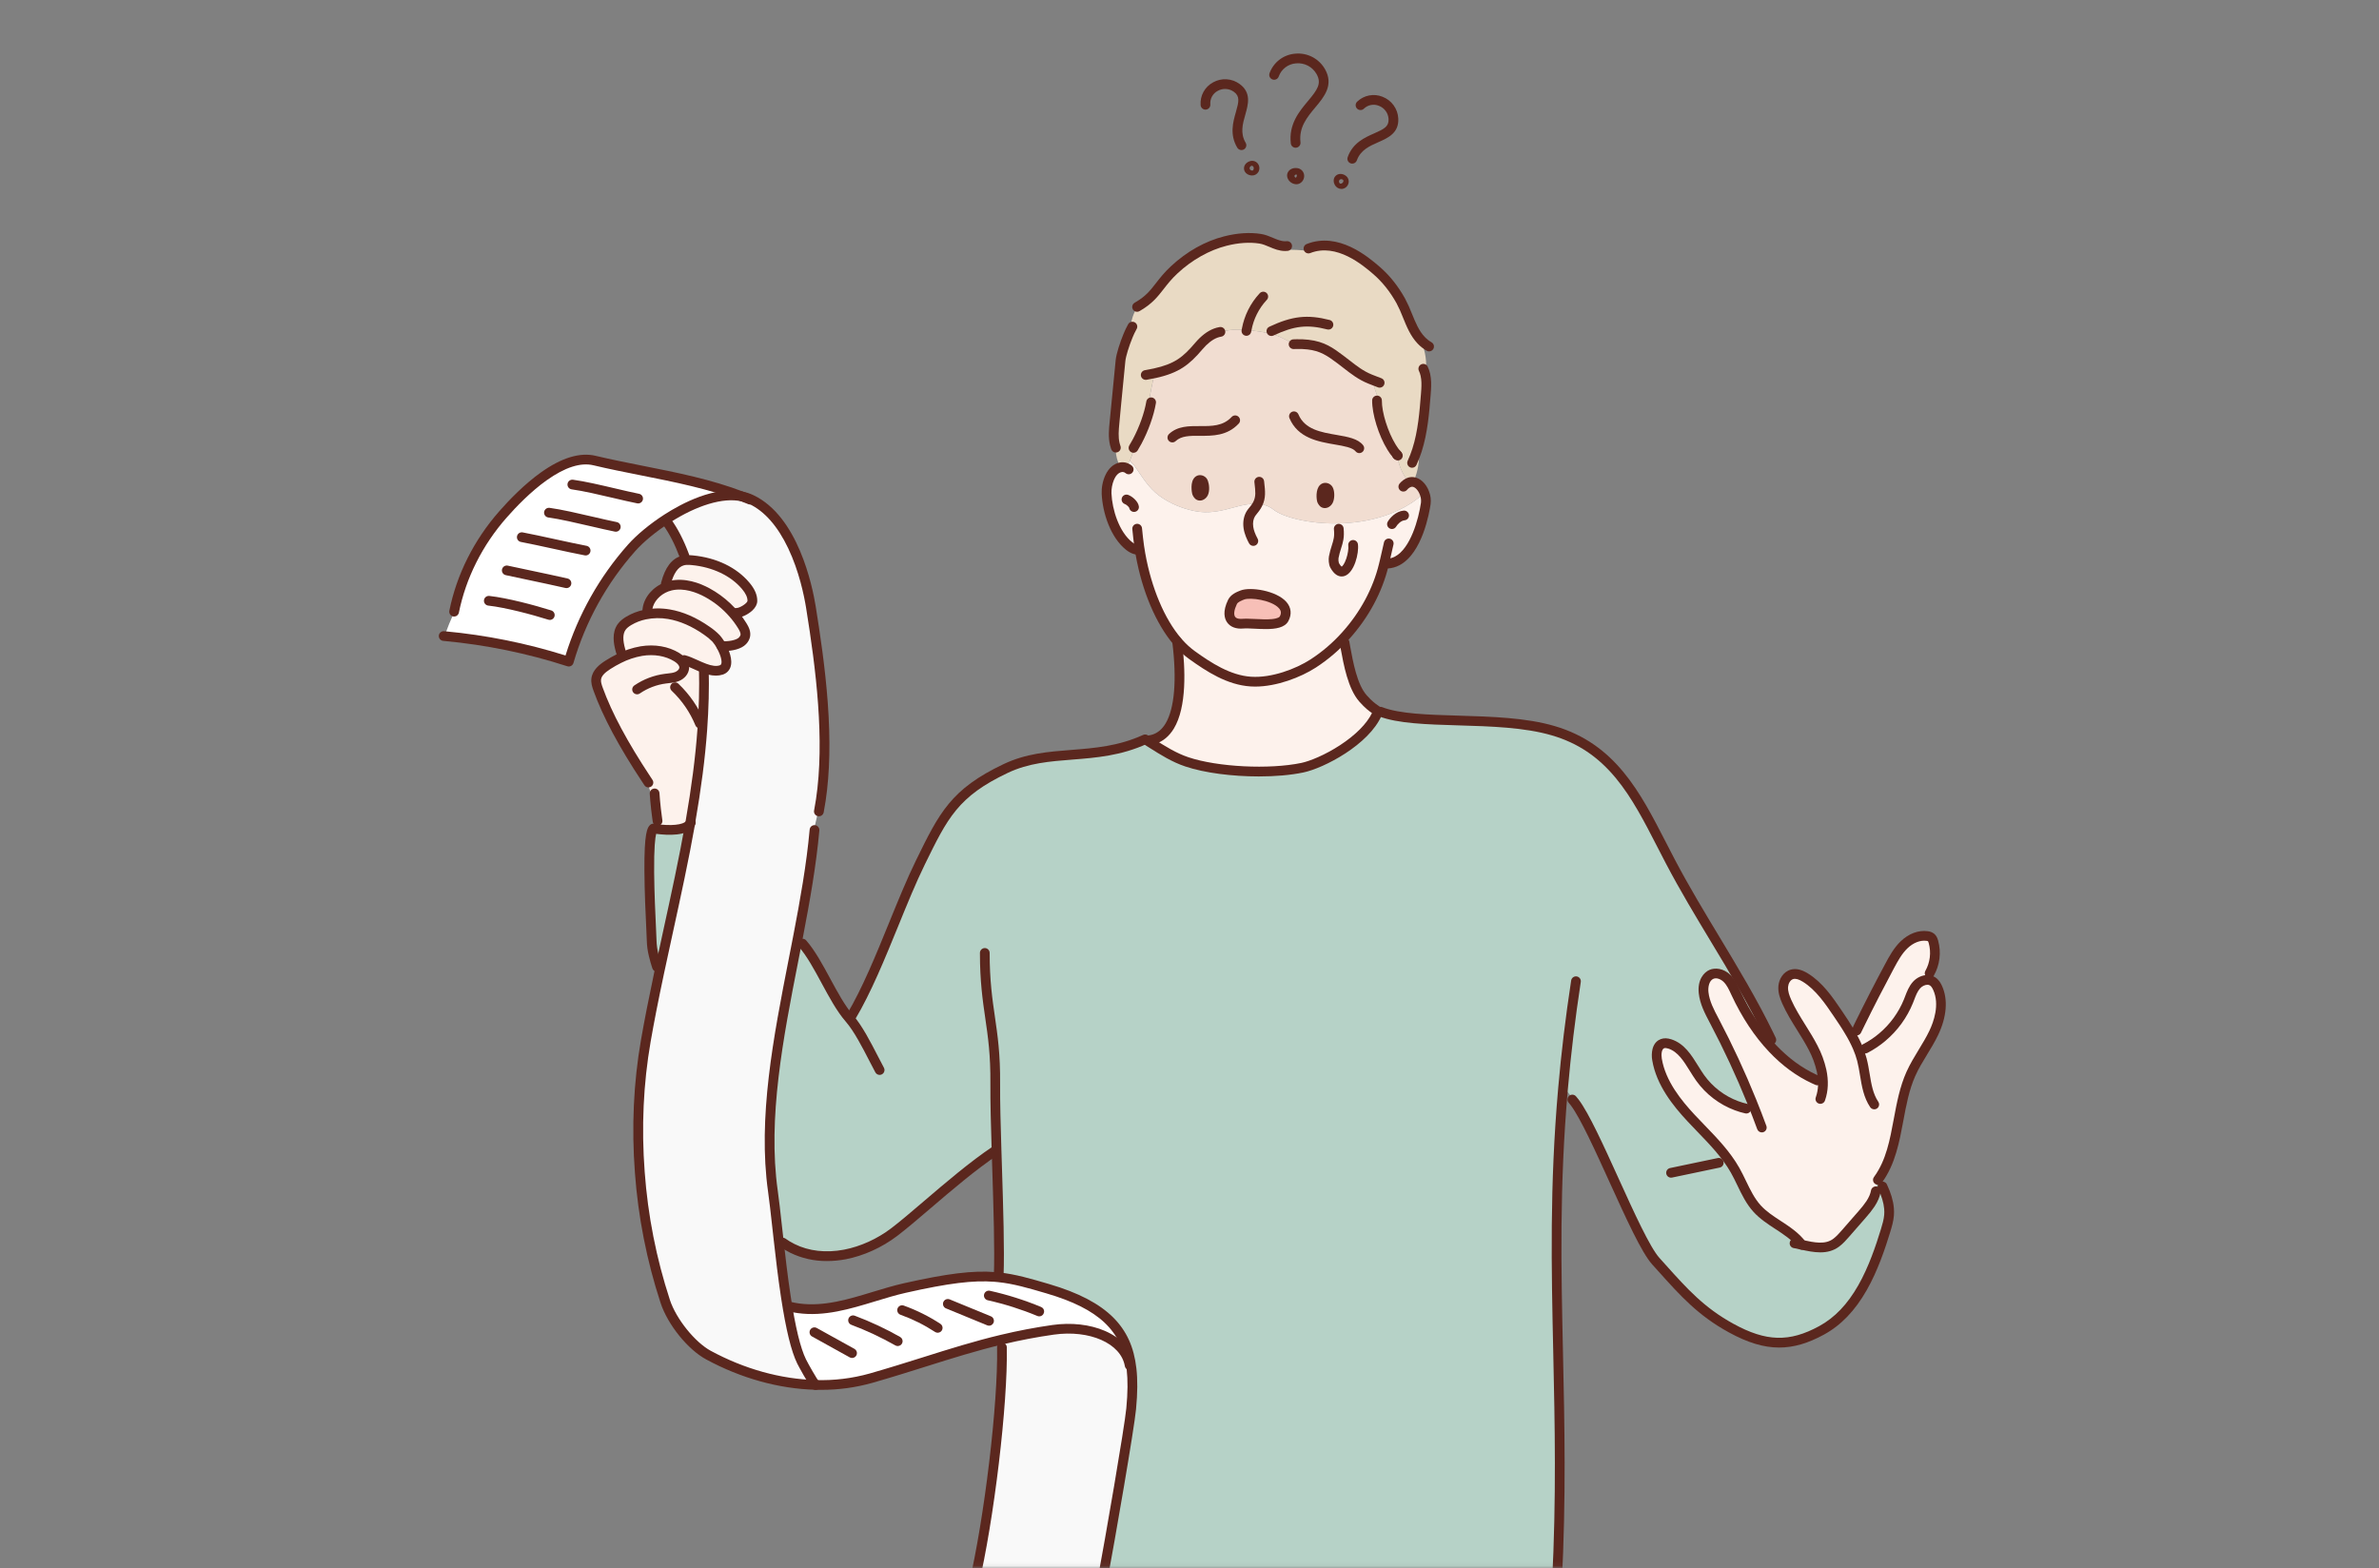 <svg width="537" height="354" viewBox="0 0 537 354" fill="none" xmlns="http://www.w3.org/2000/svg">
<rect x="0" y="0" width="537" height="354" fill="#808080" stroke="none"/>
<mask id="mask0_850_1843" style="mask-type:alpha" maskUnits="userSpaceOnUse" x="0" y="0" width="537" height="354">
<rect x="0.602" width="535.431" height="353.915" fill="#D9D9D9"/>
</mask>
<g mask="url(#mask0_850_1843)">
<path d="M435.367 219.682C435.281 220.192 435.192 220.701 435.1 221.213C434.186 221.194 433.225 221.69 432.598 222.39C431.697 223.405 431.293 224.748 430.787 226.008C429.506 229.159 427.476 231.951 424.873 234.141L424.141 233.654C422.735 234.664 421.233 235.531 419.656 236.244L419.293 236.403C418.758 235.179 418.141 233.991 417.447 232.849L419.309 230.752L419.879 231.029C422.024 226.67 424.245 222.348 426.541 218.063C427.451 216.364 428.396 214.642 429.784 213.306C431.172 211.969 433.095 211.047 435.004 211.317C435.32 211.342 435.622 211.452 435.88 211.635C436.182 211.88 436.322 212.272 436.427 212.644C437.074 215.023 436.762 217.56 435.558 219.711L435.367 219.682Z" fill="#FDF2EC"/>
<path d="M352.812 245.78C349.266 286.327 353.607 314.958 351.43 357.478V358.048H248.691V357.615C250.687 346.917 254.93 322.324 255.334 318.022C255.652 314.713 255.719 311.719 255.41 309.008C254.436 300.506 249.671 294.804 236.525 290.941C232.152 289.656 228.927 288.714 225.394 288.348L225.429 288.017C225.684 281.446 225.27 270.189 224.952 260.029C224.952 259.933 224.952 259.841 224.942 259.749H224.697C216.739 265.047 207.327 273.975 201.839 278.15C195.442 283.015 186.233 285.497 178.855 281.828C177.814 281.138 176.772 280.448 175.729 279.76C175.242 275.439 174.838 271.566 174.456 268.919C171.884 250.693 176.436 230.653 180.166 211.279C180.465 211.87 180.784 212.454 181.121 213.029H181.134C184.953 217.413 187.875 225.495 191.698 229.893L192.103 229.552C197.991 219.666 202.718 205.001 207.766 194.688C213.085 183.819 215.628 178.896 227.011 173.496C236.949 168.778 247.214 172.074 258.482 166.916L259.243 167.145C259.649 167.1 260.049 167.016 260.439 166.894C260.169 167.133 259.902 167.381 259.644 167.635C262.302 169.315 264.883 170.986 267.897 171.998C274.891 174.349 286.786 174.82 293.97 173.315C298.426 172.383 308.185 167.238 310.862 161.065C310.867 161.053 310.872 161.041 310.878 161.03C310.928 160.926 310.951 160.811 310.945 160.696L311.613 160.686C319.969 163.932 338.252 161.335 350.634 164.982C365.324 169.309 370.303 181.661 377.022 194.462C384.012 207.788 392.753 220.169 399.319 233.701C399.609 234.701 399.884 235.704 400.144 236.712C396.709 233.087 393.956 228.709 391.839 224.175C391.295 223.01 390.766 221.798 389.85 220.894C388.933 219.991 387.516 219.462 386.332 219.959C384.846 220.595 384.375 222.504 384.55 224.111C384.798 226.415 385.938 228.515 387.017 230.564C390.117 236.448 392.918 242.486 395.407 248.653C394.974 249.076 394.429 249.365 393.837 249.487C393.244 249.608 392.63 249.558 392.065 249.341L391.966 249.614C388.677 248.391 385.827 246.214 383.783 243.362C381.752 240.498 380.262 236.766 376.93 235.674C376.392 235.499 375.8 235.407 375.268 235.601C373.982 236.078 373.804 237.816 374.03 239.165C374.877 244.256 378.168 248.58 381.682 252.36C385.196 256.14 389.092 259.669 391.639 264.156C393.294 267.073 394.37 270.373 396.626 272.852C399.555 276.072 404.138 277.529 406.723 281.026C409.492 281.624 412.284 282.21 414.502 280.533C415.263 279.957 415.9 279.241 416.53 278.525C417.813 277.074 419.086 275.614 420.35 274.144C421.022 273.396 421.644 272.604 422.212 271.773C422.991 270.05 423.539 268.231 423.841 266.364H423.883C423.931 266.3 423.978 266.233 424.023 266.167L424.128 266.24C424.838 268.429 425.549 270.617 426.261 272.804L426.401 272.788C426.447 273.299 426.45 273.813 426.41 274.325C426.315 275.515 425.971 276.667 425.624 277.809C422.947 286.56 419.22 295.946 411.176 300.334C403.775 304.369 398.138 303.866 390.747 299.806C383.356 295.746 379.416 290.97 373.763 284.711C369.389 279.871 360.193 255.208 355.46 248.889C354.855 247.767 354.102 246.731 353.222 245.809L352.812 245.78Z" fill="#B6D2C7"/>
<path d="M424.873 234.141C427.476 231.95 429.504 229.159 430.784 226.008C431.29 224.748 431.695 223.405 432.595 222.39C433.223 221.684 434.187 221.194 435.097 221.213C435.498 221.213 435.89 221.328 436.227 221.544C436.756 221.881 437.103 222.441 437.364 223.014C438.822 226.218 438 230.027 436.485 233.196C434.97 236.365 432.777 239.2 431.338 242.414C427.929 250.028 428.852 259.405 424.017 266.173C423.973 266.24 423.925 266.307 423.877 266.371H423.836C423.533 268.238 422.985 270.056 422.206 271.78C421.639 272.61 421.017 273.402 420.344 274.15C419.077 275.62 417.804 277.081 416.524 278.532C415.888 279.248 415.251 279.964 414.497 280.54C412.278 282.217 409.487 281.631 406.717 281.033C404.133 277.533 399.555 276.079 396.621 272.859C394.364 270.38 393.288 267.08 391.633 264.162C389.086 259.676 385.19 256.144 381.676 252.367C378.162 248.59 374.871 244.263 374.024 239.172C373.798 237.822 373.976 236.079 375.262 235.608C375.794 235.414 376.386 235.506 376.924 235.681C380.257 236.772 381.746 240.511 383.777 243.369C385.822 246.221 388.671 248.398 391.961 249.621L392.059 249.347C392.624 249.564 393.239 249.615 393.831 249.493C394.424 249.371 394.969 249.082 395.402 248.66C392.912 242.493 390.112 236.455 387.011 230.571C385.932 228.522 384.792 226.422 384.544 224.118C384.369 222.511 384.84 220.599 386.327 219.966C387.511 219.463 388.93 219.994 389.844 220.901C390.757 221.808 391.289 223.017 391.833 224.182C393.95 228.716 396.703 233.091 400.138 236.718C402.821 239.557 405.925 241.934 409.464 243.575V243.566C410.1 243.006 410.668 242.373 411.158 241.682C410.75 239.886 410.108 238.15 409.248 236.521C407.414 232.973 404.922 229.785 403.302 226.138C402.824 225.044 402.404 223.87 402.506 222.677C402.608 221.483 403.353 220.274 404.508 219.962C405.53 219.686 406.606 220.144 407.507 220.701C410.591 222.61 412.717 225.703 414.751 228.706C415.671 230.068 416.601 231.44 417.438 232.856C418.132 233.998 418.749 235.185 419.284 236.41L419.647 236.251C421.224 235.538 422.726 234.67 424.132 233.661L424.873 234.141Z" fill="#FDF2EC"/>
<path d="M320.255 101.732C320.458 104.063 320.072 106.408 319.132 108.551C319.094 108.637 319.051 108.721 319.004 108.802C318.685 108.759 318.36 108.798 318.059 108.913C317.972 108.831 317.892 108.742 317.82 108.646C316.49 106.899 315.638 104.835 315.35 102.658C315.35 102.658 315.35 102.658 315.35 102.658C314.886 102.132 314.472 101.564 314.112 100.962C312.244 97.917 310.792 93.303 310.827 90.404L311.238 90.207C310.609 88.789 310.129 87.31 309.805 85.794C309.621 85.724 309.433 85.65 309.248 85.574C306.635 84.521 304.83 82.857 302.551 81.148C300.243 79.42 298.483 78.154 295.214 77.788C294.391 77.7 293.563 77.664 292.735 77.68C292.49 77.63 292.249 77.565 292.012 77.486C290.939 77.129 289.969 76.531 288.937 76.073C287.018 75.23 284.917 74.905 282.835 74.654C282.358 74.596 281.864 74.542 281.374 74.504C279.366 74.335 277.313 74.358 275.486 75.02L275.444 74.911C275.085 74.971 274.732 75.066 274.391 75.195C272.907 75.751 271.621 76.894 270.549 78.16C267.824 81.374 265.726 83.137 260.649 84.254C260.14 86.299 259.72 88.371 259.395 90.458L259.819 90.856C259.341 93.653 258.122 96.946 256.683 99.654C256.19 100.955 255.698 102.258 255.206 103.561C255.149 103.72 255.089 103.87 255.025 104.023C254.895 104.357 254.701 104.662 254.455 104.923C254.198 105.182 253.852 105.334 253.488 105.346C253.325 105.347 253.165 105.307 253.023 105.229C252.676 105.035 252.494 104.646 252.361 104.274C251.978 103.211 251.798 102.085 251.829 100.955C251.747 100.724 251.678 100.488 251.622 100.249C251.253 98.687 251.399 97.019 251.559 95.406C252.014 90.739 252.469 86.073 252.924 81.406C253.036 80.232 253.796 77.772 254.627 75.77C254.767 75.433 254.91 75.106 255.054 74.803C255.134 73.677 255.347 72.564 255.69 71.488C255.967 70.639 256.386 69.844 256.928 69.136C261.019 66.737 261.471 64.239 265.077 60.892C268.343 57.853 272.36 55.492 276.619 54.417C279.14 53.78 281.855 53.5 284.443 53.898C286.442 54.216 288.046 55.569 290.093 55.569L290.118 56.412C291.838 56.348 293.561 56.428 295.268 56.65L295.338 56.116C301.704 53.593 307.825 58.588 310.658 61.019C312.909 62.951 314.758 65.35 316.194 67.937C317.807 70.851 318.485 74.393 320.78 76.802L320.714 76.868C321.796 79.281 322.165 81.953 321.777 84.569L321.732 84.578C321.98 85.65 321.98 86.79 321.917 87.919C321.895 88.295 321.866 88.667 321.837 89.033C321.503 93.268 321.143 97.589 319.861 101.601L320.255 101.732Z" fill="#E9DAC4"/>
<path d="M310.944 160.686C310.95 160.801 310.927 160.916 310.878 161.02C310.814 160.785 310.741 160.553 310.661 160.32C310.833 160.457 310.929 160.559 310.944 160.686Z" fill="#FDF2EC"/>
<path d="M280.417 134.33C282.973 133.331 292.239 135.285 289.835 139.711C288.75 141.703 282.893 140.583 280.576 140.796C277.829 141.05 276.613 139.17 278.189 135.902C278.612 135.024 279.71 134.607 280.417 134.33Z" fill="#F7BFB7"/>
<path d="M318.059 108.914C318.13 108.992 318.22 109.052 318.32 109.087C318.42 109.122 318.527 109.131 318.632 109.114C318.793 109.061 318.927 108.947 319.004 108.796C320.109 108.942 321.061 110.024 321.538 111.313L321.497 111.329C310.566 121.26 291.688 118.405 287.464 115.052C286.397 114.205 285.172 113.839 283.895 113.754C282.212 113.642 280.439 114.027 278.838 114.469C275.702 115.341 272.869 116.048 269.616 115.367C266.799 114.775 264.075 113.668 261.745 111.959C259.284 110.155 257.899 107.768 256.196 105.296C255.983 104.987 255.413 104.501 255.035 104.023C255.098 103.864 255.159 103.715 255.216 103.562C255.709 102.257 256.202 100.955 256.693 99.654C258.125 96.95 259.357 93.653 259.828 90.856L259.405 90.459C259.723 88.374 260.15 86.303 260.659 84.254C265.736 83.14 267.834 81.374 270.558 78.161C271.631 76.888 272.917 75.752 274.4 75.195C274.741 75.067 275.094 74.972 275.454 74.912L275.495 75.02C277.326 74.358 279.379 74.336 281.384 74.505C281.874 74.543 282.361 74.597 282.845 74.654C284.927 74.906 287.028 75.23 288.947 76.073C289.978 76.528 290.949 77.13 292.022 77.486C292.258 77.565 292.5 77.63 292.744 77.68C293.559 77.858 294.397 77.894 295.224 77.788C298.493 78.154 300.253 79.421 302.561 81.148C304.84 82.857 306.645 84.521 309.258 85.575C309.443 85.651 309.63 85.724 309.815 85.794C310.138 87.311 310.618 88.79 311.247 90.207L310.83 90.398C310.795 93.297 312.247 97.911 314.115 100.956C314.475 101.558 314.889 102.126 315.354 102.652C315.354 102.652 315.354 102.652 315.354 102.652C315.642 104.829 316.493 106.893 317.824 108.64C317.894 108.738 317.973 108.83 318.059 108.914V108.914ZM299.833 113.05C300.135 112.458 300.151 111.323 299.925 110.699C299.894 110.587 299.839 110.483 299.764 110.393C299.689 110.304 299.597 110.231 299.492 110.18C298.12 109.636 298.168 112.341 298.404 113.018C298.487 113.199 298.602 113.364 298.741 113.505C298.819 113.561 298.91 113.596 299.005 113.606C299.101 113.617 299.197 113.603 299.285 113.566C299.523 113.461 299.717 113.276 299.833 113.044V113.05ZM271.634 111.354C271.94 110.763 271.86 109.585 271.634 108.968C271.605 108.856 271.551 108.752 271.476 108.663C271.402 108.574 271.309 108.502 271.205 108.452C269.833 107.905 269.979 110.651 270.215 111.332C270.298 111.51 270.412 111.672 270.552 111.809C270.63 111.866 270.721 111.901 270.816 111.912C270.912 111.922 271.008 111.908 271.096 111.87C271.332 111.765 271.523 111.58 271.634 111.348V111.354Z" fill="#F1DDD1"/>
<path d="M296.411 149.798C299.13 148.033 301.604 145.917 303.768 143.504C303.804 144.009 303.874 144.51 303.978 145.006L303.5 145.101C304.2 148.872 305.104 154.771 307.66 157.67C308.529 158.694 309.539 159.587 310.662 160.324C310.742 160.556 310.821 160.788 310.878 161.024C310.873 161.035 310.867 161.047 310.863 161.059C308.186 167.231 298.423 172.377 293.97 173.309C286.786 174.814 274.891 174.343 267.898 171.992C264.883 170.98 262.302 169.309 259.644 167.629C259.908 167.375 260.176 167.126 260.44 166.888C261.977 166.401 263.145 165.354 264.024 163.906C266.609 159.611 266.57 151.825 265.701 144.824L265.746 144.786C265.861 144.92 265.975 145.053 266.093 145.181C266.99 146.199 267.996 147.114 269.095 147.911C272.93 150.657 277.38 153.546 282.336 153.871C286.948 154.176 292.617 152.245 296.411 149.798Z" fill="#FDF2EC"/>
<path d="M312.603 126.506C312.524 126.847 312.444 127.184 312.361 127.521C310.938 133.395 307.857 138.967 303.767 143.504C301.603 145.917 299.13 148.033 296.411 149.798C292.617 152.245 286.948 154.176 282.342 153.874C277.386 153.556 272.936 150.66 269.1 147.914C268.002 147.118 266.996 146.202 266.099 145.184C265.981 145.057 265.866 144.923 265.752 144.79C261.416 139.708 258.666 131.995 257.441 125.11C256.598 124.841 255.799 124.451 255.069 123.951L255.315 123.582C255.181 123.496 255.05 123.404 254.923 123.305C251.613 120.715 249.961 115.373 249.786 111.415C249.7 109.47 250.556 105.913 253.032 105.474C253.184 105.448 253.337 105.439 253.491 105.448V105.347C253.855 105.334 254.201 105.183 254.458 104.923C254.704 104.663 254.898 104.357 255.028 104.023C255.407 104.51 255.983 104.993 256.19 105.296C257.893 107.768 259.277 110.154 261.738 111.959C264.068 113.667 266.793 114.775 269.61 115.366C272.863 116.047 275.696 115.341 278.831 114.469C280.432 114.027 282.205 113.642 283.889 113.753C285.162 113.839 286.391 114.205 287.457 115.051C291.681 118.405 310.56 121.256 321.49 111.329L321.532 111.313C321.821 112.055 321.923 112.857 321.828 113.648C321.309 117.237 319.482 124.467 315.372 126.618C314.453 126.798 313.505 126.76 312.603 126.506V126.506ZM289.835 139.711C292.238 135.288 282.972 133.332 280.416 134.331C279.709 134.608 278.618 135.024 278.188 135.903C276.606 139.17 277.822 141.051 280.575 140.796C282.893 140.583 288.749 141.703 289.835 139.711Z" fill="#FDF2EC"/>
<path d="M254.955 308.184C255.114 308.454 255.273 308.728 255.413 309.008C255.722 311.713 255.649 314.713 255.337 318.023C254.933 322.318 250.69 346.918 248.694 357.615V358.048H219.738C223.258 343.185 226.422 316.966 226.168 304.178L226.409 304.121C226.279 303.562 226.177 302.997 226.104 302.428C229.729 301.562 233.527 300.812 237.674 300.223C245.874 299.058 253.882 302.113 254.958 308.178L254.955 308.184Z" fill="#F9F9F9"/>
<path d="M180.943 307.372C179.45 304.327 178.304 298.81 177.384 292.752L177.531 292.729C178.276 293.604 179.033 294.492 179.959 295.176C180.042 295.237 180.119 295.297 180.211 295.351C188.442 296.487 196.355 292.554 204.287 290.772C214.126 288.564 219.706 287.899 224.519 288.275C224.815 288.297 225.108 288.326 225.397 288.354C228.931 288.726 232.155 289.662 236.529 290.947C249.675 294.81 254.44 300.512 255.414 309.014C255.27 308.734 255.118 308.461 254.955 308.19C253.879 302.119 245.871 299.065 237.671 300.235C233.524 300.824 229.726 301.575 226.101 302.441C216.233 304.792 207.62 307.996 196.613 311.143C192.536 312.286 188.307 312.796 184.075 312.654C183.473 312.018 181.319 308.143 180.943 307.372Z" fill="white"/>
<path d="M150.599 117.065C147.266 119.204 144.382 121.65 142.571 123.684C135.993 131.085 131.147 139.858 128.384 149.365C119.292 146.424 109.902 144.494 100.386 143.612C100.98 141.732 101.725 139.902 102.614 138.142L102.509 138.091C104.152 129.962 108.07 122.341 113.539 116.127C117.928 111.131 126.895 102.231 134.193 103.972C145.127 106.584 156.936 107.987 167.545 112.086C162.449 110.985 155.946 113.632 150.599 117.065Z" fill="white"/>
<path d="M145.56 138.75C147.352 138.377 149.199 138.347 151.003 138.661C154.087 139.183 156.971 140.586 159.53 142.377C160.286 142.884 160.986 143.467 161.622 144.118C162.082 144.649 162.48 145.232 162.806 145.855C163.885 147.819 164.76 150.603 162.784 151.252C161.58 151.646 160.237 151.347 158.91 150.845C157.318 150.25 155.746 149.365 154.409 149.012L153.664 149.066C153.387 148.793 153.078 148.554 152.744 148.353C150.401 146.921 147.492 146.555 144.787 146.994C143.023 147.3 141.315 147.869 139.719 148.681C139.728 148.037 139.841 147.399 140.053 146.791C139.557 145.006 139.267 143.001 140.33 141.522C140.77 140.96 141.319 140.494 141.944 140.15C143.064 139.488 144.286 139.015 145.56 138.75V138.75Z" fill="#FDF2EC"/>
<path d="M148.314 184.509C148.142 183.259 148 182.003 147.887 180.742C147.079 179.787 146.356 177.455 145.891 175.937C141.788 169.732 137.523 162.544 135.021 155.617C134.751 154.869 134.486 154.084 134.582 153.291C134.757 151.875 136.014 150.867 137.211 150.1C138.021 149.581 138.859 149.107 139.719 148.677C141.315 147.865 143.023 147.297 144.787 146.991C147.502 146.552 150.405 146.912 152.744 148.35C153.078 148.55 153.387 148.79 153.664 149.062L154.409 149.008C155.746 149.362 157.325 150.246 158.91 150.841L158.872 150.94C158.993 155.554 158.856 160.139 158.525 164.714C158.016 171.715 157.045 178.693 155.819 185.648C155.797 185.754 155.778 185.866 155.762 185.982C154.368 187.917 149.275 187.315 147.855 187.109C148.011 186.245 148.164 185.379 148.314 184.509Z" fill="#FDF2EC"/>
<path d="M145.764 234.993C146.675 229.768 147.731 224.55 148.839 219.331C151.198 208.23 153.798 197.131 155.772 185.985C155.788 185.874 155.807 185.762 155.829 185.651C157.048 178.695 158.019 171.724 158.535 164.717C158.866 160.141 159.003 155.55 158.882 150.943L158.92 150.844C160.254 151.347 161.59 151.639 162.794 151.251C164.77 150.602 163.895 147.818 162.816 145.855L162.873 145.823C164.239 145.982 166.661 145.68 167.6 144.674C167.89 144.384 168.103 144.025 168.217 143.63C168.418 142.835 168.014 142.008 167.581 141.304C166.978 140.324 166.296 139.395 165.541 138.527L166.088 138.368C167.374 138.422 169.812 136.961 169.834 135.676C169.857 134.39 169.141 133.206 168.31 132.226C165.369 128.742 160.817 126.909 156.278 126.474C155.837 126.424 155.394 126.408 154.951 126.426C154.951 126.108 154.951 125.789 154.951 125.471L154.473 125.452C153.41 122.608 152.118 119.973 150.558 117.838L150.927 117.281L150.593 117.058C155.94 113.625 162.443 110.978 167.536 112.082C168.247 112.23 168.937 112.463 169.593 112.775C177.833 116.689 181.717 128.844 183.044 137.073C185.221 150.583 187.351 166.757 185.272 180.62L183.744 187.264L183.846 187.41C183.159 195.127 181.739 203.142 180.173 211.275C176.443 230.65 171.897 250.689 174.463 268.915C174.838 271.563 175.242 275.438 175.736 279.756C176.197 283.893 176.735 288.455 177.388 292.741C178.308 298.8 179.457 304.317 180.947 307.362C181.322 308.139 183.477 312.014 184.082 312.651C175.574 312.425 167.138 309.832 159.919 305.931C156.049 303.837 151.675 298.405 150.16 293.814C144.039 275.301 142.419 254.189 145.764 234.993Z" fill="#F9F9F9"/>
<path d="M150.303 131.763C150.869 129.57 151.913 127.149 154.091 126.563C154.369 126.489 154.655 126.444 154.944 126.43C155.387 126.412 155.83 126.428 156.271 126.477C160.81 126.913 165.362 128.746 168.303 132.23C169.134 133.21 169.85 134.394 169.828 135.68C169.805 136.965 167.364 138.426 166.081 138.371L165.534 138.531C163.869 136.615 161.875 135.012 159.645 133.799C157.124 132.434 154.173 131.581 151.379 132.221C151.071 132.292 150.769 132.383 150.475 132.494L150.373 132.224C150.398 132.087 150.43 131.95 150.468 131.814L150.303 131.763Z" fill="#FDF2EC"/>
<path d="M155.771 185.982C153.797 197.129 151.197 208.227 148.838 219.329C148.477 218.069 148.046 216.83 147.546 215.619C147.28 214.55 147.13 213.455 147.1 212.354C147.062 210 145.668 188.55 147.492 187.048C147.492 187.048 147.625 187.074 147.864 187.109C149.284 187.319 154.377 187.92 155.771 185.982Z" fill="#B6D2C7"/>
<path d="M151.006 138.661C149.202 138.347 147.355 138.377 145.563 138.75C145.726 138.306 145.922 137.874 146.149 137.458C146.467 135.209 148.3 133.312 150.481 132.495C150.776 132.383 151.078 132.292 151.385 132.221C154.18 131.585 157.13 132.434 159.651 133.799C161.881 135.012 163.875 136.615 165.54 138.531C166.295 139.399 166.977 140.328 167.58 141.309C168.013 142.012 168.417 142.833 168.217 143.634C168.102 144.029 167.889 144.388 167.599 144.678C166.66 145.684 164.238 145.992 162.872 145.827L162.815 145.859C162.489 145.236 162.092 144.653 161.631 144.121C160.996 143.471 160.295 142.888 159.54 142.381C156.974 140.586 154.09 139.183 151.006 138.661Z" fill="#FDF2EC"/>
<path d="M292.602 41.599C292.311 41.59 292.025 41.522 291.761 41.401C291.497 41.28 291.259 41.107 291.063 40.893C290.51 40.277 290.377 39.533 290.704 38.9C291.055 38.22 291.858 37.848 292.75 37.945C293.117 37.975 293.465 38.118 293.748 38.354C294.031 38.59 294.233 38.908 294.328 39.264C294.421 39.631 294.402 40.017 294.275 40.373C294.147 40.73 293.917 41.04 293.612 41.265C293.319 41.481 292.965 41.598 292.602 41.599V41.599ZM292.602 39.402C292.49 39.402 292.383 39.442 292.299 39.515C292.253 39.552 292.219 39.603 292.203 39.66C292.187 39.717 292.189 39.778 292.208 39.833C292.229 39.895 292.261 39.953 292.305 40.002C292.348 40.051 292.401 40.09 292.46 40.118C292.565 40.056 292.644 39.958 292.684 39.843C292.742 39.704 292.742 39.548 292.684 39.409C292.657 39.403 292.628 39.4 292.6 39.402H292.602Z" fill="#5B271E"/>
<path d="M292.458 33.357C292.189 33.356 291.929 33.257 291.729 33.078C291.528 32.899 291.4 32.652 291.369 32.385C290.866 28.04 293.279 25.146 295.229 22.822C297.349 20.285 298.399 18.863 297.174 16.706C296.718 15.903 296.039 15.25 295.221 14.824C294.402 14.398 293.477 14.217 292.558 14.303C291.685 14.362 290.848 14.675 290.151 15.205C289.454 15.734 288.928 16.456 288.638 17.282C288.538 17.556 288.334 17.779 288.069 17.903C287.805 18.026 287.502 18.04 287.227 17.94C286.953 17.84 286.73 17.635 286.606 17.371C286.483 17.106 286.469 16.804 286.569 16.529C287.007 15.312 287.787 14.248 288.817 13.465C289.846 12.682 291.08 12.213 292.37 12.116C293.708 11.989 295.054 12.252 296.245 12.873C297.437 13.495 298.423 14.447 299.085 15.616C301.119 19.196 298.886 21.867 296.916 24.223C295.068 26.433 293.158 28.718 293.551 32.126C293.568 32.269 293.556 32.414 293.517 32.553C293.477 32.691 293.411 32.821 293.321 32.934C293.232 33.047 293.121 33.141 292.995 33.211C292.869 33.281 292.73 33.326 292.587 33.343C292.544 33.35 292.501 33.355 292.458 33.357Z" fill="#5B271E"/>
<path d="M282.604 39.614C282.497 39.614 282.391 39.605 282.285 39.588C282.134 39.565 281.985 39.522 281.844 39.461L281.822 39.452C281.146 39.149 280.764 38.577 280.804 37.921C280.845 37.231 281.359 36.632 282.117 36.397C282.431 36.288 282.772 36.279 283.092 36.371C283.412 36.463 283.695 36.651 283.904 36.911C284.116 37.178 284.244 37.503 284.269 37.843C284.295 38.184 284.217 38.524 284.047 38.82C283.899 39.069 283.687 39.273 283.433 39.413C283.179 39.553 282.893 39.622 282.604 39.614ZM282.298 38.387C282.365 38.439 282.442 38.476 282.525 38.494C282.608 38.511 282.693 38.511 282.776 38.491C282.844 38.443 282.9 38.379 282.938 38.305C282.977 38.23 282.997 38.148 282.997 38.064C283.01 37.946 282.991 37.827 282.942 37.718C282.893 37.61 282.817 37.516 282.72 37.447L282.298 38.387ZM282.605 37.418C282.51 37.427 282.418 37.459 282.338 37.512C282.258 37.564 282.192 37.635 282.145 37.719C282.092 37.805 282.067 37.906 282.074 38.008C282.082 38.109 282.122 38.205 282.188 38.282C282.219 38.322 282.256 38.357 282.296 38.387L282.696 37.433C282.674 37.423 282.651 37.417 282.627 37.414L282.605 37.418Z" fill="#5B271E"/>
<path d="M280.233 33.876C280.041 33.877 279.851 33.828 279.684 33.734C279.516 33.639 279.376 33.502 279.278 33.336C277.528 30.377 278.324 27.561 278.974 25.297C279.648 22.933 279.91 21.753 278.532 20.736C278.008 20.352 277.383 20.126 276.734 20.087C276.085 20.048 275.438 20.196 274.871 20.515C274.326 20.801 273.877 21.24 273.58 21.779C273.283 22.318 273.151 22.932 273.2 23.546C273.214 23.691 273.199 23.838 273.155 23.978C273.112 24.118 273.041 24.247 272.946 24.359C272.852 24.471 272.736 24.562 272.606 24.629C272.475 24.695 272.333 24.735 272.187 24.745C272.041 24.756 271.894 24.737 271.756 24.691C271.617 24.644 271.489 24.57 271.379 24.473C271.27 24.376 271.181 24.258 271.117 24.126C271.054 23.994 271.018 23.851 271.01 23.705C270.935 22.674 271.159 21.643 271.657 20.737C272.155 19.831 272.904 19.089 273.815 18.599C274.748 18.074 275.814 17.831 276.884 17.898C277.953 17.965 278.98 18.34 279.84 18.978C282.506 20.943 281.75 23.581 281.091 25.908C280.507 27.959 279.904 30.081 281.174 32.227C281.322 32.478 281.365 32.777 281.292 33.059C281.219 33.341 281.038 33.583 280.787 33.731C280.619 33.828 280.428 33.878 280.233 33.876Z" fill="#5B271E"/>
<path d="M302.771 42.653C302.471 42.646 302.178 42.561 301.922 42.405C301.666 42.249 301.455 42.028 301.311 41.765C301.305 41.757 301.3 41.748 301.295 41.74C301.221 41.607 301.163 41.466 301.122 41.32C300.925 40.608 301.122 39.953 301.647 39.57C302.206 39.157 302.997 39.17 303.664 39.601C303.948 39.774 304.173 40.031 304.306 40.336C304.44 40.642 304.475 40.98 304.408 41.307C304.338 41.641 304.17 41.946 303.924 42.182C303.679 42.419 303.368 42.577 303.032 42.635C302.945 42.648 302.858 42.654 302.771 42.653V42.653ZM302.293 41.189C302.326 41.29 302.39 41.377 302.476 41.439C302.558 41.463 302.644 41.466 302.728 41.449C302.811 41.431 302.889 41.393 302.954 41.339C303.052 41.273 303.132 41.183 303.184 41.077C303.236 40.971 303.26 40.854 303.251 40.736C303.245 40.714 303.237 40.693 303.228 40.672L302.293 41.189ZM302.771 40.457C302.735 40.457 302.699 40.461 302.664 40.467C302.564 40.481 302.47 40.526 302.397 40.596C302.324 40.667 302.276 40.758 302.258 40.858C302.236 40.969 302.246 41.084 302.285 41.189L303.199 40.647C303.146 40.585 303.08 40.536 303.006 40.503C302.932 40.471 302.852 40.455 302.771 40.457V40.457Z" fill="#5B271E"/>
<path d="M305.24 36.939C305.114 36.939 304.988 36.917 304.869 36.874C304.734 36.825 304.609 36.751 304.502 36.654C304.395 36.557 304.309 36.44 304.247 36.31C304.186 36.179 304.151 36.038 304.144 35.894C304.137 35.75 304.159 35.606 304.207 35.471C305.366 32.236 308.048 31.056 310.201 30.106C312.453 29.115 313.531 28.561 313.432 26.851C313.394 26.201 313.168 25.576 312.783 25.051C312.398 24.525 311.87 24.122 311.261 23.89C310.693 23.654 310.067 23.589 309.463 23.705C308.858 23.82 308.301 24.111 307.86 24.541C307.755 24.64 307.632 24.718 307.498 24.77C307.363 24.822 307.22 24.847 307.075 24.843C306.931 24.84 306.789 24.808 306.657 24.75C306.525 24.691 306.406 24.607 306.307 24.503C306.207 24.398 306.129 24.275 306.077 24.141C306.025 24.006 306 23.863 306.004 23.718C306.008 23.574 306.039 23.432 306.098 23.3C306.156 23.168 306.24 23.049 306.345 22.95C307.091 22.232 308.029 21.746 309.046 21.55C310.063 21.354 311.115 21.457 312.074 21.846C313.074 22.23 313.941 22.896 314.571 23.762C315.201 24.628 315.567 25.658 315.625 26.727C315.814 30.035 313.303 31.14 311.088 32.117C309.135 32.978 307.109 33.867 306.275 36.212C306.198 36.425 306.057 36.609 305.872 36.739C305.687 36.869 305.467 36.939 305.24 36.939Z" fill="#5B271E"/>
<path d="M302.843 130.14C302.12 130.14 301.155 129.752 300.28 128.126C299.903 127.423 299.862 126.217 299.976 125.606C300.14 124.759 300.361 123.923 300.635 123.105C301.001 121.95 301.272 121.116 301.103 119.514C301.083 119.368 301.093 119.22 301.131 119.078C301.17 118.936 301.237 118.803 301.328 118.687C301.419 118.571 301.532 118.475 301.661 118.404C301.79 118.333 301.932 118.288 302.079 118.273C302.225 118.258 302.373 118.273 302.514 118.316C302.655 118.36 302.786 118.431 302.898 118.526C303.011 118.62 303.103 118.737 303.17 118.868C303.237 118.999 303.276 119.143 303.287 119.29C303.498 121.345 303.127 122.523 302.728 123.768C302.482 124.502 302.283 125.252 302.134 126.012C302.092 126.375 302.12 126.743 302.219 127.095C302.537 127.679 302.766 127.871 302.855 127.927C303.014 127.825 303.466 127.364 303.891 126.109C304.248 125.057 304.432 123.845 304.342 123.159C304.303 122.87 304.381 122.578 304.558 122.347C304.734 122.115 304.996 121.964 305.285 121.925C305.573 121.887 305.866 121.964 306.097 122.141C306.329 122.318 306.48 122.579 306.519 122.868C306.789 124.899 305.698 129.324 303.495 130.037C303.284 130.105 303.064 130.14 302.843 130.14V130.14Z" fill="#5B271E"/>
<path d="M192.108 230.649C191.914 230.648 191.723 230.596 191.556 230.499C191.389 230.401 191.25 230.26 191.154 230.092C191.059 229.923 191.009 229.732 191.011 229.538C191.013 229.344 191.066 229.155 191.166 228.988C194.645 223.152 197.734 215.573 200.715 208.243C202.784 203.175 204.732 198.379 206.78 194.203C212.011 183.515 214.636 178.15 226.54 172.502C231.59 170.105 236.567 169.713 241.843 169.3C247.06 168.889 252.454 168.466 258.026 165.916C258.157 165.856 258.298 165.822 258.443 165.817C258.587 165.812 258.73 165.835 258.866 165.885C259.001 165.936 259.125 166.012 259.23 166.11C259.336 166.208 259.421 166.326 259.481 166.458C259.541 166.589 259.575 166.73 259.58 166.874C259.585 167.018 259.562 167.162 259.512 167.297C259.461 167.432 259.385 167.556 259.287 167.662C259.188 167.767 259.07 167.853 258.939 167.913C253.014 170.625 247.423 171.064 242.015 171.489C236.951 171.887 232.166 172.262 227.483 174.486C216.272 179.805 213.915 184.619 208.754 195.169C206.737 199.285 204.8 204.038 202.749 209.072C199.725 216.477 196.609 224.134 193.04 230.113C192.944 230.274 192.807 230.409 192.644 230.503C192.481 230.596 192.296 230.647 192.108 230.649V230.649Z" fill="#5B271E"/>
<path d="M259.248 168.241C258.966 168.243 258.695 168.136 258.49 167.943C258.285 167.75 258.162 167.486 258.147 167.205C258.131 166.924 258.224 166.648 258.406 166.433C258.588 166.219 258.845 166.082 259.125 166.052C259.462 166.015 259.795 165.945 260.118 165.844C261.333 165.459 262.305 164.641 263.091 163.343C265.127 159.962 265.67 153.434 264.618 144.962C264.6 144.819 264.611 144.674 264.649 144.535C264.688 144.396 264.753 144.266 264.842 144.152C264.93 144.039 265.041 143.944 265.166 143.873C265.292 143.802 265.43 143.756 265.573 143.738C265.716 143.721 265.862 143.731 266.001 143.77C266.14 143.808 266.27 143.874 266.384 143.962C266.497 144.051 266.592 144.161 266.663 144.287C266.735 144.412 266.78 144.55 266.798 144.694C267.584 151.03 267.912 159.606 264.971 164.476C263.913 166.226 262.501 167.392 260.777 167.938C260.32 168.081 259.85 168.18 259.373 168.233C259.332 168.238 259.29 168.241 259.248 168.241V168.241Z" fill="#5B271E"/>
<path d="M146.38 177.772C146.199 177.772 146.021 177.728 145.862 177.643C145.702 177.558 145.567 177.435 145.466 177.285C145.307 177.04 145.137 176.79 144.973 176.539C139.69 168.552 136.097 161.829 133.991 155.992C133.66 155.077 133.374 154.171 133.495 153.161C133.735 151.223 135.395 149.959 136.624 149.176C137.467 148.635 138.339 148.141 139.235 147.695C140.926 146.836 142.736 146.234 144.605 145.908C147.798 145.393 150.892 145.927 153.315 147.416C153.723 147.661 154.099 147.954 154.437 148.288C155.222 149.071 155.604 149.971 155.542 150.889C155.459 152.102 154.549 153.228 153.223 153.761C152.427 154.079 151.649 154.16 150.89 154.238C150.707 154.257 150.524 154.278 150.342 154.302C148.231 154.573 146.213 155.339 144.454 156.537C144.335 156.624 144.2 156.686 144.057 156.719C143.914 156.753 143.765 156.757 143.62 156.732C143.475 156.707 143.337 156.653 143.213 156.574C143.089 156.494 142.983 156.391 142.9 156.269C142.817 156.148 142.759 156.011 142.73 155.867C142.701 155.723 142.702 155.575 142.731 155.43C142.76 155.286 142.818 155.15 142.902 155.029C142.985 154.907 143.092 154.804 143.216 154.725C145.264 153.332 147.612 152.44 150.069 152.124C150.261 152.098 150.459 152.078 150.658 152.055C151.294 151.985 151.905 151.919 152.408 151.715C152.911 151.511 153.327 151.099 153.352 150.735C153.374 150.399 153.11 150.059 152.884 149.833C152.669 149.622 152.429 149.438 152.171 149.282C150.19 148.067 147.629 147.637 144.955 148.07C143.3 148.361 141.697 148.897 140.2 149.661C139.373 150.072 138.57 150.528 137.793 151.026C136.418 151.903 135.762 152.643 135.665 153.425C135.602 153.953 135.801 154.561 136.047 155.244C138.096 160.916 141.618 167.494 146.801 175.331C146.96 175.581 147.12 175.821 147.279 176.06C147.359 176.18 147.415 176.314 147.444 176.455C147.472 176.597 147.472 176.742 147.444 176.884C147.416 177.025 147.361 177.159 147.281 177.279C147.201 177.399 147.098 177.502 146.978 177.582C146.802 177.703 146.593 177.769 146.38 177.772V177.772Z" fill="#5B271E"/>
<path d="M161.598 152.529C160.442 152.529 159.344 152.18 158.526 151.872L158.45 151.84C157.796 151.592 157.156 151.302 156.54 151.022C155.665 150.628 154.839 150.255 154.137 150.068C153.855 149.993 153.614 149.81 153.468 149.559C153.321 149.307 153.28 149.007 153.354 148.726C153.429 148.444 153.612 148.203 153.864 148.057C154.115 147.91 154.415 147.869 154.697 147.944C155.575 148.176 156.483 148.58 157.444 149.019C158.055 149.294 158.688 149.579 159.304 149.815C159.329 149.823 159.353 149.833 159.376 149.845C160.716 150.341 161.695 150.457 162.449 150.209C162.528 150.193 162.602 150.158 162.663 150.106C162.725 150.054 162.772 149.987 162.801 149.912C163.006 149.39 162.793 148.096 161.846 146.385C161.565 145.843 161.223 145.335 160.826 144.872C160.241 144.277 159.597 143.744 158.903 143.281C156.198 141.384 153.478 140.196 150.823 139.747C149.157 139.457 147.45 139.484 145.794 139.827C144.636 140.067 143.525 140.497 142.507 141.099C141.893 141.467 141.482 141.809 141.22 142.172C140.575 143.071 140.539 144.447 141.112 146.504C141.147 146.63 141.182 146.757 141.22 146.881C141.267 147.02 141.286 147.167 141.276 147.313C141.265 147.46 141.226 147.603 141.159 147.734C141.092 147.865 141 147.981 140.888 148.075C140.775 148.17 140.645 148.241 140.504 148.284C140.364 148.328 140.216 148.342 140.07 148.328C139.924 148.313 139.782 148.269 139.654 148.198C139.525 148.128 139.411 148.032 139.32 147.917C139.229 147.802 139.161 147.67 139.122 147.528C139.078 147.385 139.036 147.239 138.995 147.093C138.517 145.363 138.04 142.838 139.439 140.888C140.023 140.08 140.827 139.547 141.379 139.216C142.604 138.491 143.941 137.975 145.336 137.687C147.264 137.286 149.25 137.252 151.191 137.588C154.167 138.092 157.186 139.405 160.164 141.488C160.981 142.036 161.741 142.666 162.43 143.368C162.956 143.966 163.409 144.624 163.778 145.33C164.47 146.59 165.529 148.97 164.844 150.717C164.697 151.092 164.467 151.429 164.17 151.702C163.874 151.976 163.52 152.178 163.134 152.295C162.637 152.454 162.119 152.533 161.598 152.529V152.529Z" fill="#5B271E"/>
<path d="M163.637 146.964C163.335 146.966 163.034 146.949 162.734 146.913C162.587 146.901 162.444 146.859 162.313 146.791C162.183 146.722 162.067 146.627 161.974 146.513C161.881 146.398 161.812 146.266 161.771 146.124C161.73 145.983 161.718 145.834 161.735 145.687C161.753 145.541 161.8 145.399 161.874 145.271C161.948 145.143 162.047 145.032 162.165 144.943C162.282 144.854 162.417 144.79 162.56 144.754C162.704 144.719 162.853 144.712 162.999 144.735C164.227 144.883 166.218 144.54 166.791 143.927C166.952 143.772 167.073 143.58 167.145 143.367C167.251 142.944 166.907 142.317 166.638 141.881C166.068 140.952 165.421 140.071 164.705 139.248C163.13 137.43 161.24 135.911 159.126 134.762C157.24 133.739 154.406 132.654 151.63 133.288C151.371 133.348 151.117 133.425 150.868 133.519C148.942 134.241 147.483 135.887 147.236 137.611C147.209 137.796 147.196 137.983 147.196 138.17C147.196 138.461 147.081 138.74 146.875 138.946C146.669 139.152 146.389 139.267 146.098 139.267C145.807 139.267 145.528 139.152 145.322 138.946C145.116 138.74 145 138.461 145 138.17C144.999 137.876 145.02 137.583 145.064 137.293C145.425 134.766 147.4 132.475 150.096 131.464C150.437 131.335 150.786 131.229 151.14 131.145C154.583 130.35 157.953 131.623 160.175 132.829C163.595 134.691 166.469 137.414 168.51 140.729C169.026 141.566 169.58 142.683 169.276 143.895C169.12 144.47 168.817 144.995 168.399 145.418C167.351 146.543 165.236 146.964 163.637 146.964Z" fill="#5B271E"/>
<path d="M166.153 139.472H166.035C165.744 139.459 165.47 139.332 165.272 139.118C165.075 138.903 164.971 138.62 164.984 138.329C164.996 138.038 165.123 137.763 165.338 137.566C165.552 137.369 165.836 137.266 166.127 137.278C166.99 137.313 168.674 136.175 168.729 135.661C168.744 134.853 168.33 133.964 167.466 132.944C164.964 129.98 160.845 128.023 156.166 127.573C155.781 127.53 155.394 127.516 155.007 127.528C154.795 127.538 154.584 127.571 154.379 127.625C153.043 127.985 152.029 129.469 151.366 132.04L151.334 132.16C151.243 132.423 151.055 132.642 150.808 132.771C150.562 132.901 150.275 132.932 150.006 132.859C149.737 132.785 149.507 132.612 149.361 132.375C149.215 132.137 149.165 131.853 149.22 131.581L149.249 131.476C150.123 128.098 151.659 126.084 153.812 125.505C154.164 125.41 154.525 125.354 154.889 125.336C155.387 125.315 155.886 125.332 156.381 125.387C161.706 125.898 166.239 128.077 169.148 131.525C170.372 132.968 170.956 134.334 170.932 135.7C170.919 136.42 170.539 137.154 169.831 137.82C168.938 138.654 167.412 139.472 166.153 139.472Z" fill="#5B271E"/>
<path d="M157.994 164.45C157.775 164.449 157.562 164.384 157.381 164.263C157.2 164.141 157.059 163.969 156.977 163.767C155.767 160.822 153.949 158.165 151.642 155.971C151.532 155.873 151.443 155.754 151.38 155.622C151.317 155.489 151.281 155.344 151.275 155.197C151.269 155.05 151.293 154.904 151.344 154.766C151.396 154.628 151.475 154.503 151.576 154.396C151.678 154.289 151.799 154.204 151.934 154.145C152.069 154.087 152.215 154.056 152.362 154.054C152.509 154.053 152.655 154.081 152.791 154.137C152.927 154.193 153.05 154.276 153.154 154.38C155.685 156.79 157.681 159.706 159.011 162.938C159.078 163.105 159.104 163.286 159.085 163.465C159.067 163.644 159.005 163.816 158.904 163.965C158.804 164.115 158.668 164.237 158.51 164.322C158.351 164.407 158.174 164.452 157.994 164.453V164.45Z" fill="#5B271E"/>
<path d="M148.425 186.438C148.163 186.438 147.909 186.343 147.71 186.172C147.511 186.001 147.38 185.764 147.342 185.504C147.299 185.219 147.259 184.933 147.222 184.648C147.049 183.375 146.904 182.093 146.792 180.839C146.735 180.192 146.694 179.667 146.662 179.188C146.643 178.897 146.741 178.611 146.933 178.392C147.125 178.173 147.397 178.04 147.688 178.021C147.979 178.002 148.265 178.1 148.484 178.292C148.703 178.484 148.836 178.756 148.855 179.046C148.884 179.508 148.924 180.015 148.979 180.647C149.087 181.864 149.229 183.114 149.401 184.362C149.436 184.642 149.473 184.91 149.512 185.178C149.534 185.32 149.527 185.466 149.492 185.606C149.457 185.746 149.395 185.877 149.31 185.993C149.224 186.109 149.116 186.207 148.993 186.282C148.869 186.356 148.732 186.405 148.589 186.427C148.535 186.434 148.48 186.438 148.425 186.438V186.438Z" fill="#5B271E"/>
<path d="M148.301 219.375C148.068 219.374 147.841 219.3 147.653 219.162C147.465 219.025 147.326 218.831 147.255 218.609C146.981 217.755 146.699 216.831 146.477 215.87C146.191 214.724 146.031 213.55 145.999 212.37C145.999 211.999 145.951 211.097 145.893 209.859C145.733 206.655 145.485 201.292 145.458 196.527C145.409 188.05 146.095 186.777 146.79 186.198C146.914 186.096 147.06 186.022 147.216 185.982C147.372 185.942 147.534 185.937 147.693 185.968C147.704 185.968 147.82 185.99 148.02 186.02C151.412 186.515 154.227 186.233 154.877 185.338C154.902 185.304 154.924 185.269 154.942 185.231C155.004 185.099 155.093 184.98 155.202 184.883C155.31 184.785 155.438 184.71 155.576 184.662C155.714 184.615 155.861 184.595 156.007 184.604C156.153 184.614 156.295 184.653 156.426 184.718C156.557 184.783 156.673 184.874 156.769 184.985C156.864 185.096 156.936 185.225 156.981 185.364C157.025 185.504 157.042 185.65 157.029 185.796C157.016 185.942 156.974 186.083 156.906 186.213C156.834 186.358 156.75 186.497 156.654 186.628C155.108 188.772 150.806 188.602 148.113 188.249C147.907 189.062 147.607 191.24 147.658 196.983C147.697 201.584 147.941 206.699 148.086 209.756C148.146 211.017 148.189 211.929 148.196 212.333C148.224 213.353 148.364 214.366 148.611 215.356C148.818 216.247 149.088 217.119 149.343 217.93C149.432 218.207 149.406 218.508 149.273 218.767C149.14 219.026 148.909 219.221 148.632 219.309C148.525 219.348 148.414 219.37 148.301 219.375V219.375Z" fill="#5B271E"/>
<path d="M186.653 284.69C183.784 284.717 180.948 284.076 178.369 282.817C177.536 282.402 176.738 281.921 175.982 281.377C175.766 281.201 175.625 280.949 175.587 280.673C175.55 280.396 175.62 280.116 175.782 279.889C175.944 279.662 176.187 279.505 176.46 279.45C176.734 279.395 177.018 279.447 177.255 279.594C177.918 280.068 178.617 280.489 179.347 280.852C182.577 282.459 186.438 282.897 190.51 282.125C194.223 281.416 198.01 279.699 201.173 277.29C203.177 275.766 205.788 273.536 208.55 271.175C213.458 266.979 219.02 262.226 224.086 258.85C224.206 258.77 224.341 258.714 224.482 258.686C224.624 258.658 224.77 258.658 224.911 258.686C225.053 258.715 225.187 258.771 225.307 258.851C225.427 258.931 225.53 259.034 225.61 259.154C225.69 259.274 225.746 259.409 225.774 259.55C225.802 259.692 225.801 259.838 225.773 259.979C225.745 260.12 225.689 260.255 225.609 260.375C225.528 260.495 225.425 260.598 225.305 260.678C220.348 263.98 214.838 268.688 209.977 272.844C207.19 275.23 204.556 277.475 202.497 279.039C199.066 281.646 194.953 283.509 190.914 284.289C189.509 284.556 188.083 284.69 186.653 284.69Z" fill="#5B271E"/>
<path d="M198.558 242.67C198.36 242.67 198.165 242.616 197.995 242.515C197.825 242.414 197.685 242.268 197.59 242.094C197.164 241.298 196.707 240.419 196.223 239.48C194.687 236.494 192.774 232.779 190.914 230.647L190.885 230.612L190.869 230.593C188.888 228.307 187.153 225.096 185.476 221.992C183.844 218.969 182.157 215.849 180.321 213.745C180.132 213.525 180.039 213.239 180.06 212.951C180.081 212.662 180.215 212.393 180.433 212.203C180.651 212.013 180.936 211.916 181.225 211.935C181.514 211.953 181.784 212.085 181.976 212.302C183.973 214.591 185.719 217.822 187.408 220.948C189.033 223.955 190.713 227.066 192.542 229.17L192.569 229.204L192.583 229.221C194.614 231.555 196.507 235.23 198.176 238.476C198.654 239.403 199.106 240.28 199.523 241.049C199.613 241.216 199.658 241.403 199.654 241.593C199.65 241.783 199.597 241.969 199.5 242.132C199.403 242.296 199.265 242.431 199.1 242.525C198.935 242.619 198.748 242.669 198.558 242.67V242.67Z" fill="#5B271E"/>
<path d="M284.136 175.288C278.169 175.288 271.903 174.5 267.547 173.035C264.523 172.021 261.908 170.364 259.375 168.761L259.056 168.561C258.937 168.481 258.829 168.415 258.721 168.346L258.585 168.262C258.339 168.106 258.165 167.859 258.101 167.575C258.037 167.291 258.088 166.993 258.244 166.746C258.4 166.5 258.647 166.326 258.931 166.262C259.215 166.198 259.513 166.25 259.76 166.405L259.89 166.488C260.008 166.563 260.127 166.638 260.244 166.714L260.549 166.906C263.084 168.51 265.483 170.025 268.247 170.954C274.827 173.167 286.504 173.755 293.744 172.238C295.653 171.838 299.091 170.446 302.481 168.233C305.971 165.955 308.513 163.397 309.689 160.985C309.137 160.605 308.168 159.911 306.836 158.4C304.275 155.491 303.299 150.127 302.586 146.206C302.529 145.895 302.476 145.593 302.427 145.301C302.395 145.157 302.392 145.008 302.418 144.863C302.445 144.718 302.501 144.579 302.582 144.456C302.664 144.333 302.769 144.228 302.892 144.146C303.015 144.064 303.154 144.009 303.299 143.982C303.444 143.955 303.593 143.958 303.737 143.99C303.881 144.022 304.018 144.082 304.138 144.168C304.258 144.254 304.359 144.364 304.436 144.49C304.513 144.616 304.564 144.756 304.585 144.902C304.639 145.193 304.695 145.498 304.744 145.813C305.413 149.473 306.325 154.499 308.483 156.95C309.7 158.333 310.52 158.896 311.01 159.232C311.131 159.316 311.234 159.391 311.328 159.451C311.516 159.577 311.676 159.739 311.798 159.929C311.921 160.118 312.003 160.331 312.04 160.554C312.071 160.85 312.026 161.15 311.909 161.424C311.9 161.448 311.89 161.472 311.879 161.494C311.879 161.5 311.879 161.506 311.879 161.511C308.995 168.141 298.844 173.418 294.213 174.389C291.286 175.004 287.766 175.288 284.136 175.288Z" fill="#5B271E"/>
<path d="M285.724 142.019C284.887 142.019 284.023 141.976 283.19 141.933C282.199 141.884 281.263 141.836 280.676 141.89C279.022 142.049 277.711 141.546 276.98 140.495C276.382 139.631 275.935 138.051 277.206 135.424C277.811 134.172 279.17 133.639 279.984 133.321L280.015 133.308C282.274 132.427 288.116 133.345 290.36 135.881C291.474 137.154 291.634 138.699 290.806 140.235C289.997 141.709 287.952 142.019 285.724 142.019ZM281.327 139.669C281.908 139.669 282.573 139.704 283.302 139.741C284.558 139.804 285.98 139.876 287.122 139.765C288.554 139.623 288.831 139.257 288.872 139.185C289.265 138.463 289.216 137.913 288.713 137.334C287.093 135.498 282.221 134.807 280.822 135.353L280.792 135.366C280.245 135.579 279.42 135.902 279.191 136.379C278.578 137.652 278.429 138.716 278.793 139.243C279.143 139.745 280.001 139.745 280.482 139.701C280.733 139.685 281.018 139.669 281.327 139.669Z" fill="#5B271E"/>
<path d="M184.115 313.792C183.876 313.792 183.644 313.714 183.454 313.569C183.394 313.521 183.338 313.468 183.287 313.41C182.499 312.581 180.222 308.386 179.959 307.842C178.606 305.083 177.413 300.196 176.299 292.907C175.621 288.453 175.081 283.825 174.64 279.879C174.526 278.864 174.416 277.874 174.311 276.918C173.964 273.786 173.663 271.08 173.378 269.07C171.018 252.349 174.591 234.106 178.046 216.463C178.399 214.66 178.75 212.862 179.097 211.069C180.588 203.327 182.062 195.091 182.757 187.311C182.766 187.164 182.805 187.021 182.87 186.89C182.935 186.759 183.026 186.642 183.138 186.546C183.249 186.451 183.378 186.378 183.518 186.334C183.658 186.289 183.805 186.273 183.951 186.286C184.097 186.299 184.239 186.341 184.369 186.41C184.498 186.479 184.613 186.573 184.705 186.687C184.798 186.8 184.867 186.932 184.907 187.072C184.948 187.213 184.961 187.361 184.944 187.506C184.242 195.383 182.757 203.685 181.256 211.484C180.909 213.279 180.559 215.083 180.204 216.893C176.781 234.347 173.252 252.411 175.552 268.766C175.842 270.807 176.144 273.53 176.493 276.68C176.599 277.634 176.709 278.624 176.824 279.637C177.26 283.564 177.798 288.171 178.469 292.581C179.542 299.645 180.674 304.324 181.929 306.884C182.407 307.87 184.428 311.42 184.872 311.897C185.031 312.049 185.142 312.244 185.188 312.459C185.235 312.673 185.216 312.897 185.135 313.101C185.053 313.305 184.912 313.48 184.73 313.603C184.548 313.725 184.333 313.791 184.113 313.79L184.115 313.792Z" fill="#5B271E"/>
<path d="M248.691 358.714C248.623 358.714 248.555 358.708 248.489 358.695C248.347 358.669 248.212 358.615 248.091 358.536C247.97 358.457 247.865 358.356 247.784 358.237C247.702 358.118 247.645 357.984 247.615 357.843C247.585 357.702 247.584 357.556 247.61 357.414C249.545 347.038 253.836 322.207 254.239 317.92C254.573 314.382 254.597 311.59 254.317 309.134C253.322 300.447 248.078 295.482 236.213 291.994C232.059 290.774 228.776 289.808 225.278 289.449C225.002 289.422 224.719 289.393 224.431 289.371C219.687 289.002 214.105 289.689 204.523 291.846C202.228 292.362 199.869 293.079 197.59 293.775C191.942 295.496 186.102 297.275 180.056 296.441C179.312 296.338 178.574 296.197 177.844 296.019C177.561 295.95 177.317 295.771 177.166 295.522C177.015 295.273 176.969 294.975 177.038 294.692C177.107 294.409 177.286 294.165 177.535 294.014C177.784 293.863 178.083 293.817 178.366 293.886C179.022 294.047 179.686 294.174 180.355 294.266C185.926 295.035 191.529 293.326 196.95 291.674C199.267 290.968 201.666 290.243 204.042 289.703C213.855 287.501 219.62 286.795 224.6 287.183C224.901 287.205 225.203 287.234 225.501 287.264C229.206 287.654 232.572 288.644 236.834 289.897C243.434 291.837 248.169 294.312 251.317 297.469C254.31 300.477 255.959 304.106 256.508 308.892C256.804 311.504 256.782 314.441 256.433 318.134C256.018 322.555 251.77 347.143 249.776 357.825C249.727 358.076 249.592 358.303 249.394 358.466C249.196 358.628 248.947 358.716 248.691 358.714V358.714Z" fill="#5B271E"/>
<path d="M219.698 359.323C219.617 359.322 219.537 359.313 219.458 359.295C219.317 359.264 219.184 359.205 219.066 359.122C218.948 359.039 218.847 358.934 218.77 358.812C218.693 358.691 218.64 358.555 218.615 358.413C218.591 358.271 218.594 358.125 218.626 357.985C218.626 357.95 218.642 357.915 218.649 357.878L218.665 357.811V357.797C222.203 342.859 225.313 316.814 225.065 304.201C225.06 303.91 225.171 303.63 225.373 303.421C225.574 303.213 225.85 303.092 226.141 303.087H226.163C226.45 303.087 226.726 303.199 226.932 303.401C227.137 303.602 227.255 303.875 227.261 304.162C227.511 316.916 224.374 343.224 220.803 358.3C220.803 358.333 220.787 358.368 220.779 358.401L220.763 358.468C220.708 358.71 220.573 358.926 220.38 359.081C220.187 359.236 219.946 359.321 219.698 359.323V359.323Z" fill="#5B271E"/>
<path d="M184.84 184.282C184.77 184.282 184.7 184.275 184.632 184.261C184.49 184.234 184.355 184.18 184.235 184.1C184.114 184.021 184.01 183.919 183.929 183.799C183.848 183.68 183.792 183.546 183.763 183.405C183.733 183.263 183.732 183.118 183.76 182.976C183.919 182.136 184.067 181.291 184.188 180.462C186.195 167.039 184.188 151.085 181.96 137.249C181.503 134.436 180.376 128.949 177.916 123.776C175.538 118.779 172.579 115.413 169.118 113.769C168.543 113.497 167.939 113.294 167.316 113.165C163.224 112.277 157.35 114.037 151.192 117.99C148.11 119.968 145.267 122.309 143.394 124.414C136.929 131.696 132.163 140.323 129.443 149.671C129.402 149.812 129.333 149.944 129.24 150.058C129.147 150.172 129.032 150.266 128.902 150.335C128.772 150.404 128.629 150.447 128.483 150.46C128.336 150.472 128.188 150.456 128.048 150.411C119.032 147.494 109.721 145.581 100.284 144.705L100.082 144.686C99.935 144.677 99.791 144.639 99.66 144.573C99.528 144.507 99.411 144.416 99.315 144.304C99.219 144.192 99.147 144.062 99.103 143.921C99.058 143.781 99.043 143.633 99.057 143.486C99.071 143.34 99.114 143.198 99.184 143.068C99.254 142.939 99.35 142.825 99.465 142.733C99.58 142.641 99.712 142.573 99.854 142.533C99.996 142.494 100.144 142.483 100.291 142.502L100.489 142.521C109.711 143.377 118.816 145.207 127.652 147.981C130.514 138.73 135.321 130.198 141.751 122.955C143.754 120.706 146.763 118.224 150.005 116.143C153.909 113.636 161.41 109.637 167.774 111.017C168.564 111.182 169.331 111.44 170.06 111.785C180.125 116.558 183.37 132.216 184.124 136.9C185.09 142.892 186.273 150.777 186.846 158.636C187.471 167.178 187.312 174.423 186.368 180.784C186.242 181.643 186.093 182.521 185.926 183.391C185.877 183.643 185.742 183.87 185.544 184.032C185.346 184.195 185.097 184.283 184.84 184.282Z" fill="#5B271E"/>
<path d="M102.507 139.191C102.434 139.19 102.36 139.183 102.288 139.168C102.003 139.11 101.752 138.942 101.591 138.699C101.43 138.457 101.372 138.16 101.43 137.875C103.084 129.686 106.984 121.916 112.711 115.403C114.925 112.883 118.357 109.314 122.136 106.628C126.791 103.319 130.932 102.067 134.445 102.904C137.921 103.73 141.581 104.46 145.106 105.162C152.746 106.676 160.636 108.243 167.938 111.066C168.54 111.296 169.127 111.532 169.681 111.766C169.818 111.819 169.943 111.899 170.049 112.001C170.154 112.103 170.238 112.226 170.295 112.361C170.353 112.496 170.382 112.641 170.383 112.788C170.383 112.935 170.353 113.081 170.296 113.216C170.239 113.351 170.155 113.474 170.05 113.576C169.945 113.679 169.82 113.759 169.683 113.812C169.546 113.866 169.4 113.891 169.253 113.887C169.106 113.882 168.962 113.849 168.828 113.788C168.296 113.565 167.731 113.338 167.149 113.115C160.022 110.359 152.222 108.819 144.678 107.314C141.127 106.609 137.456 105.882 133.935 105.041C131.071 104.357 127.525 105.493 123.407 108.418C119.803 110.981 116.499 114.419 114.36 116.85C108.888 123.076 105.161 130.496 103.582 138.308C103.532 138.556 103.398 138.78 103.202 138.941C103.006 139.102 102.761 139.19 102.507 139.191V139.191Z" fill="#5B271E"/>
<path d="M185.33 313.769C184.904 313.769 184.476 313.769 184.048 313.752C175.81 313.534 167.284 311.163 159.393 306.899C155.246 304.656 150.731 299.061 149.114 294.162C145.992 284.628 144.045 274.749 143.316 264.744C142.545 254.5 143.005 244.427 144.681 234.805C145.477 230.25 146.432 225.409 147.764 219.104C148.415 216.041 149.095 212.93 149.752 209.919C151.477 202.023 153.261 193.86 154.686 185.812C154.703 185.692 154.724 185.57 154.748 185.45C156.094 177.768 156.976 170.958 157.431 164.638C157.778 159.839 157.891 155.369 157.775 150.973C157.767 150.682 157.875 150.399 158.076 150.188C158.276 149.977 158.552 149.853 158.844 149.846C159.135 149.838 159.417 149.946 159.629 150.146C159.84 150.347 159.963 150.623 159.971 150.914C160.087 155.383 159.971 159.925 159.621 164.797C159.156 171.195 158.268 178.08 156.915 185.84V185.867C156.896 185.958 156.88 186.05 156.868 186.141C156.868 186.153 156.868 186.165 156.868 186.178C155.435 194.274 153.645 202.466 151.915 210.389C151.257 213.396 150.578 216.504 149.929 219.561C148.596 225.837 147.65 230.654 146.862 235.182C145.216 244.625 144.766 254.516 145.522 264.578C146.237 274.406 148.149 284.109 151.215 293.473C152.629 297.761 156.861 303.019 160.453 304.97C168.042 309.07 176.227 311.348 184.123 311.558C188.243 311.692 192.361 311.192 196.33 310.075C200.652 308.839 204.605 307.596 208.425 306.394C214.301 304.543 219.851 302.795 225.871 301.36C229.818 300.418 233.635 299.691 237.542 299.132C241.826 298.525 246.055 299.004 249.448 300.48C253.141 302.088 255.496 304.755 256.061 307.989C256.092 308.133 256.093 308.282 256.065 308.427C256.037 308.571 255.98 308.709 255.898 308.831C255.815 308.953 255.709 309.057 255.586 309.138C255.462 309.218 255.324 309.273 255.179 309.298C255.034 309.324 254.885 309.32 254.741 309.287C254.598 309.254 254.462 309.193 254.343 309.107C254.224 309.02 254.123 308.911 254.047 308.785C253.971 308.659 253.921 308.519 253.9 308.373C252.993 303.261 245.942 300.157 237.851 301.307C234.012 301.851 230.261 302.566 226.381 303.493C220.436 304.909 214.922 306.645 209.084 308.484C205.253 309.692 201.286 310.939 196.941 312.183C193.163 313.25 189.256 313.784 185.33 313.769V313.769Z" fill="#5B271E"/>
<path d="M154.473 126.558C154.249 126.558 154.03 126.49 153.847 126.362C153.663 126.234 153.523 126.054 153.444 125.844C152.33 122.874 151.065 120.401 149.671 118.492C149.586 118.376 149.525 118.243 149.491 118.103C149.457 117.963 149.451 117.817 149.474 117.675C149.496 117.532 149.547 117.395 149.622 117.272C149.697 117.149 149.796 117.042 149.913 116.957C150.03 116.872 150.162 116.811 150.302 116.777C150.443 116.743 150.588 116.738 150.731 116.76C150.874 116.782 151.01 116.833 151.133 116.908C151.257 116.983 151.364 117.082 151.449 117.199C152.961 119.267 154.326 121.918 155.505 125.076C155.556 125.211 155.579 125.354 155.574 125.499C155.569 125.643 155.536 125.784 155.476 125.916C155.416 126.047 155.331 126.165 155.225 126.263C155.12 126.361 154.996 126.438 154.861 126.488C154.737 126.535 154.605 126.559 154.473 126.558V126.558Z" fill="#5B271E"/>
<path d="M124.109 139.955C123.997 139.954 123.886 139.937 123.78 139.904C119.987 138.712 114.164 137.163 110.239 136.722C110.093 136.709 109.951 136.667 109.822 136.599C109.693 136.53 109.578 136.437 109.486 136.323C109.393 136.21 109.324 136.079 109.283 135.939C109.241 135.799 109.228 135.651 109.245 135.506C109.261 135.361 109.306 135.22 109.378 135.092C109.449 134.965 109.546 134.852 109.661 134.763C109.777 134.673 109.909 134.607 110.05 134.569C110.191 134.531 110.339 134.521 110.484 134.541C114.565 135.001 120.552 136.59 124.439 137.81C124.688 137.89 124.9 138.056 125.038 138.279C125.176 138.501 125.23 138.765 125.19 139.024C125.15 139.282 125.02 139.518 124.821 139.689C124.623 139.86 124.371 139.955 124.109 139.956V139.955Z" fill="#5B271E"/>
<path d="M127.867 132.769C127.784 132.769 127.702 132.759 127.622 132.741C124.725 132.084 122.223 131.555 119.058 130.886C117.597 130.567 116.007 130.24 114.194 129.851C114.05 129.825 113.912 129.77 113.789 129.689C113.666 129.609 113.561 129.504 113.479 129.382C113.397 129.26 113.341 129.123 113.313 128.979C113.285 128.834 113.287 128.686 113.318 128.542C113.348 128.399 113.408 128.263 113.492 128.142C113.576 128.022 113.684 127.92 113.808 127.842C113.932 127.764 114.071 127.711 114.216 127.688C114.361 127.664 114.51 127.67 114.652 127.705C116.465 128.092 118.052 128.429 119.513 128.738C122.688 129.409 125.195 129.939 128.107 130.601C128.371 130.66 128.603 130.815 128.76 131.035C128.916 131.255 128.986 131.525 128.956 131.793C128.926 132.062 128.799 132.309 128.597 132.49C128.396 132.67 128.135 132.769 127.865 132.769H127.867Z" fill="#5B271E"/>
<path d="M132.191 125.397C132.121 125.397 132.052 125.39 131.984 125.376C129.999 125.001 127.341 124.422 124.771 123.86C122.201 123.299 119.575 122.729 117.619 122.357C117.473 122.335 117.332 122.284 117.206 122.207C117.08 122.129 116.971 122.028 116.886 121.907C116.8 121.787 116.74 121.65 116.708 121.506C116.676 121.362 116.674 121.212 116.702 121.067C116.729 120.922 116.786 120.784 116.868 120.661C116.95 120.538 117.056 120.433 117.18 120.352C117.303 120.272 117.442 120.217 117.587 120.19C117.733 120.164 117.882 120.168 118.026 120.201C120.011 120.577 122.667 121.156 125.236 121.716C127.804 122.276 130.435 122.848 132.398 123.221C132.667 123.272 132.907 123.421 133.072 123.64C133.236 123.858 133.313 124.131 133.287 124.403C133.261 124.676 133.134 124.929 132.931 125.113C132.729 125.296 132.465 125.398 132.191 125.397V125.397Z" fill="#5B271E"/>
<path d="M138.999 120.038C138.926 120.038 138.854 120.03 138.782 120.016C137.274 119.715 135.397 119.279 133.411 118.818C130.096 118.048 126.338 117.175 123.787 116.829C123.641 116.813 123.501 116.768 123.373 116.697C123.245 116.625 123.133 116.529 123.043 116.413C122.953 116.298 122.887 116.166 122.848 116.024C122.81 115.883 122.801 115.735 122.821 115.59C122.84 115.445 122.889 115.306 122.963 115.18C123.038 115.054 123.137 114.944 123.255 114.857C123.372 114.769 123.506 114.707 123.648 114.672C123.791 114.637 123.938 114.631 124.083 114.655C126.736 115.014 130.546 115.899 133.908 116.68C135.876 117.136 137.737 117.569 139.212 117.864C139.48 117.916 139.718 118.067 139.881 118.286C140.044 118.505 140.119 118.776 140.093 119.048C140.066 119.319 139.939 119.571 139.737 119.754C139.535 119.937 139.272 120.039 138.999 120.038V120.038Z" fill="#5B271E"/>
<path d="M144.044 113.656C143.971 113.656 143.898 113.648 143.827 113.634C142.301 113.33 140.439 112.893 138.468 112.431C135.257 111.677 131.617 110.824 129.078 110.482C128.932 110.467 128.79 110.423 128.661 110.352C128.533 110.281 128.419 110.185 128.328 110.07C128.237 109.954 128.17 109.821 128.132 109.68C128.093 109.538 128.083 109.39 128.103 109.244C128.122 109.098 128.171 108.958 128.246 108.831C128.321 108.705 128.42 108.594 128.539 108.507C128.657 108.42 128.792 108.357 128.935 108.323C129.078 108.288 129.226 108.283 129.371 108.307C132.012 108.662 135.548 109.491 138.967 110.293C140.919 110.751 142.764 111.184 144.254 111.481C144.521 111.534 144.76 111.685 144.923 111.903C145.086 112.122 145.161 112.394 145.134 112.666C145.108 112.937 144.981 113.189 144.779 113.372C144.577 113.555 144.313 113.656 144.04 113.656H144.044Z" fill="#5B271E"/>
<path d="M192.337 306.577C192.151 306.577 191.969 306.529 191.807 306.439L186.669 303.592L183.327 301.739C183.197 301.671 183.082 301.578 182.988 301.466C182.895 301.353 182.825 301.222 182.782 301.082C182.74 300.942 182.726 300.794 182.742 300.648C182.757 300.503 182.802 300.361 182.873 300.233C182.944 300.105 183.04 299.992 183.155 299.902C183.27 299.811 183.403 299.744 183.544 299.706C183.686 299.667 183.833 299.657 183.979 299.677C184.124 299.696 184.264 299.744 184.39 299.819L187.733 301.674L192.868 304.518C193.082 304.636 193.25 304.822 193.346 305.045C193.443 305.269 193.462 305.519 193.401 305.754C193.34 305.99 193.202 306.199 193.009 306.348C192.816 306.497 192.579 306.578 192.335 306.577H192.337Z" fill="#5B271E"/>
<path d="M202.643 303.884C202.453 303.884 202.267 303.834 202.102 303.739C198.927 301.937 195.616 300.385 192.199 299.1C192.061 299.052 191.933 298.977 191.824 298.879C191.714 298.781 191.626 298.662 191.563 298.529C191.501 298.396 191.466 298.252 191.46 298.105C191.454 297.959 191.478 297.812 191.529 297.675C191.581 297.538 191.66 297.412 191.761 297.306C191.862 297.199 191.984 297.114 192.118 297.055C192.253 296.997 192.398 296.966 192.545 296.964C192.691 296.962 192.837 296.99 192.973 297.046C196.497 298.372 199.913 299.972 203.187 301.831C203.398 301.951 203.564 302.137 203.658 302.361C203.751 302.584 203.769 302.833 203.707 303.067C203.644 303.302 203.506 303.509 203.314 303.656C203.122 303.804 202.886 303.884 202.643 303.884V303.884Z" fill="#5B271E"/>
<path d="M211.664 300.879C211.452 300.879 211.244 300.817 211.066 300.7C208.623 299.106 206.003 297.802 203.258 296.815C202.984 296.716 202.76 296.513 202.635 296.249C202.511 295.985 202.496 295.683 202.595 295.409C202.694 295.135 202.897 294.911 203.161 294.787C203.424 294.662 203.727 294.648 204.001 294.746C206.907 295.792 209.68 297.173 212.266 298.861C212.464 298.99 212.616 299.18 212.697 299.402C212.779 299.624 212.786 299.867 212.719 300.094C212.651 300.321 212.512 300.52 212.322 300.661C212.132 300.802 211.901 300.878 211.664 300.878V300.879Z" fill="#5B271E"/>
<path d="M223.252 299.286C223.109 299.286 222.967 299.257 222.834 299.203L218.07 297.243L213.533 295.379C213.399 295.324 213.278 295.243 213.176 295.141C213.074 295.039 212.993 294.918 212.937 294.785C212.882 294.652 212.853 294.51 212.853 294.365C212.853 294.221 212.881 294.078 212.936 293.945C212.991 293.812 213.072 293.691 213.173 293.588C213.275 293.486 213.396 293.405 213.529 293.35C213.662 293.295 213.805 293.266 213.949 293.266C214.094 293.265 214.237 293.294 214.37 293.348L218.906 295.213L223.671 297.173C223.906 297.27 224.1 297.445 224.22 297.669C224.34 297.893 224.379 298.152 224.33 298.401C224.28 298.651 224.146 298.875 223.949 299.037C223.753 299.198 223.506 299.286 223.252 299.286V299.286Z" fill="#5B271E"/>
<path d="M234.587 297.179C234.442 297.179 234.299 297.151 234.165 297.095C230.542 295.588 226.793 294.401 222.962 293.547C222.678 293.484 222.431 293.31 222.274 293.065C222.118 292.819 222.066 292.521 222.129 292.237C222.193 291.953 222.366 291.705 222.612 291.549C222.858 291.393 223.156 291.341 223.44 291.404C227.395 292.285 231.266 293.509 235.009 295.063C235.242 295.162 235.435 295.338 235.554 295.561C235.673 295.785 235.711 296.043 235.661 296.292C235.611 296.541 235.477 296.764 235.282 296.925C235.086 297.087 234.841 297.175 234.587 297.176V297.179Z" fill="#5B271E"/>
<path d="M351.432 358.576H351.375C351.231 358.568 351.09 358.533 350.959 358.471C350.829 358.409 350.712 358.322 350.615 358.214C350.519 358.107 350.444 357.982 350.396 357.846C350.348 357.71 350.327 357.566 350.334 357.422C351.326 338.079 350.963 321.551 350.613 305.566C350.186 286.149 349.783 267.808 351.719 245.684C352.424 237.607 353.383 229.646 354.652 221.343C354.699 221.057 354.856 220.802 355.09 220.632C355.324 220.462 355.616 220.392 355.902 220.436C356.188 220.479 356.445 220.634 356.617 220.866C356.79 221.098 356.863 221.389 356.823 221.675C355.562 229.924 354.607 237.839 353.905 245.87C351.981 267.873 352.384 286.155 352.807 305.512C353.159 321.535 353.524 338.105 352.527 357.537C352.512 357.817 352.39 358.081 352.187 358.274C351.983 358.467 351.713 358.575 351.432 358.576V358.576Z" fill="#5B271E"/>
<path d="M406.729 282.137C406.585 282.137 406.442 282.11 406.309 282.055C406.176 282 406.055 281.92 405.952 281.818C405.915 281.781 405.88 281.74 405.847 281.697C405.843 281.692 405.84 281.687 405.836 281.682C404.563 279.951 402.709 278.743 400.753 277.466C399.031 276.341 397.252 275.178 395.81 273.595C394.183 271.806 393.145 269.654 392.149 267.571C391.688 266.617 391.21 265.621 390.688 264.708C388.754 261.301 385.925 258.371 383.187 255.536C382.428 254.748 381.642 253.934 380.883 253.118C377.682 249.676 373.89 245.004 372.951 239.356C372.797 238.502 372.822 237.625 373.025 236.782C373.396 235.393 374.246 234.818 374.895 234.581C375.591 234.327 376.369 234.346 377.275 234.64C380.197 235.595 381.79 238.167 383.331 240.652C383.787 241.389 384.219 242.084 384.683 242.736C386.601 245.408 389.271 247.448 392.353 248.596C393.021 248.845 393.706 249.049 394.401 249.207C394.545 249.235 394.683 249.292 394.804 249.374C394.926 249.457 395.03 249.562 395.111 249.686C395.191 249.809 395.245 249.947 395.271 250.091C395.297 250.236 395.293 250.384 395.261 250.528C395.228 250.671 395.167 250.806 395.081 250.926C394.995 251.045 394.886 251.146 394.761 251.222C394.635 251.298 394.496 251.349 394.35 251.37C394.205 251.392 394.056 251.384 393.914 251.347C393.123 251.169 392.345 250.936 391.586 250.652C388.092 249.349 385.065 247.036 382.891 244.008C382.388 243.3 381.919 242.542 381.459 241.809C380.063 239.559 378.753 237.435 376.586 236.727C376.18 236.595 375.852 236.568 375.643 236.642C375.077 236.85 374.946 238.008 375.11 238.995C375.954 244.065 379.495 248.407 382.484 251.624C383.229 252.419 384.009 253.23 384.761 254.01C387.594 256.942 390.523 259.976 392.592 263.623C393.15 264.607 393.644 265.632 394.123 266.623C395.1 268.653 396.033 270.57 397.436 272.122C398.689 273.498 400.276 274.535 401.956 275.633C403.985 276.96 406.085 278.337 407.598 280.375C407.724 280.538 407.802 280.732 407.823 280.936C407.844 281.14 407.808 281.346 407.717 281.531C407.627 281.715 407.486 281.87 407.312 281.979C407.138 282.088 406.936 282.145 406.731 282.145L406.729 282.137Z" fill="#5B271E"/>
<path d="M397.684 255.649C397.459 255.648 397.239 255.579 397.055 255.45C396.87 255.321 396.73 255.139 396.652 254.928C395.922 252.936 395.161 250.965 394.391 249.067C391.911 242.934 389.124 236.929 386.04 231.077L385.933 230.876C384.843 228.808 383.715 226.666 383.452 224.229C383.134 221.24 384.566 219.517 385.897 218.95C387.133 218.424 389.072 218.583 390.617 220.116C391.612 221.097 392.175 222.307 392.72 223.48L392.828 223.712C395.081 228.539 397.809 232.66 400.935 235.962C403.668 238.853 406.693 241.079 409.926 242.579C410.15 242.684 410.374 242.781 410.643 242.897C410.779 242.952 410.902 243.034 411.006 243.137C411.11 243.24 411.192 243.363 411.248 243.498C411.303 243.633 411.331 243.778 411.33 243.925C411.329 244.071 411.298 244.215 411.24 244.35C411.183 244.484 411.098 244.605 410.993 244.707C410.887 244.808 410.763 244.887 410.626 244.94C410.489 244.992 410.344 245.017 410.198 245.012C410.051 245.008 409.907 244.974 409.774 244.913C409.526 244.807 409.26 244.69 408.999 244.568C405.514 242.953 402.264 240.563 399.34 237.471C396.052 234.002 393.192 229.686 390.838 224.644L390.729 224.41C390.251 223.368 389.786 222.385 389.073 221.682C388.497 221.109 387.528 220.646 386.756 220.976C385.801 221.38 385.508 222.826 385.642 223.998C385.86 226.019 386.888 227.976 387.883 229.858L387.99 230.058C391.105 235.976 393.92 242.047 396.425 248.248C397.205 250.166 397.975 252.163 398.713 254.177C398.813 254.451 398.801 254.753 398.678 255.017C398.555 255.281 398.333 255.485 398.059 255.585C397.939 255.629 397.812 255.65 397.684 255.649V255.649Z" fill="#5B271E"/>
<path d="M423.063 250.437C422.884 250.437 422.707 250.394 422.548 250.311C422.389 250.228 422.253 250.107 422.151 249.959C420.678 247.777 420.256 245.225 419.85 242.759C419.662 241.62 419.485 240.546 419.213 239.502C418.971 238.594 418.662 237.706 418.289 236.844C417.773 235.664 417.179 234.52 416.509 233.42C415.714 232.061 414.8 230.715 413.923 229.422L413.855 229.322C411.993 226.571 409.876 223.454 406.943 221.634C406.055 221.085 405.337 220.88 404.808 221.021C404.108 221.211 403.678 222.046 403.613 222.772C403.527 223.75 403.92 224.797 404.317 225.694C405.203 227.689 406.351 229.525 407.563 231.469C408.477 232.93 409.421 234.441 410.234 236.016C411.14 237.732 411.815 239.559 412.242 241.451C412.785 243.971 412.69 246.308 411.959 248.397C411.919 248.541 411.849 248.676 411.754 248.792C411.66 248.909 411.542 249.004 411.409 249.073C411.276 249.143 411.13 249.184 410.981 249.195C410.831 249.205 410.681 249.185 410.539 249.136C410.398 249.086 410.268 249.008 410.158 248.907C410.047 248.805 409.959 248.682 409.898 248.545C409.837 248.408 409.805 248.26 409.804 248.11C409.803 247.96 409.832 247.811 409.89 247.673C410.484 245.971 410.554 244.033 410.097 241.912C409.711 240.209 409.102 238.565 408.284 237.022C407.512 235.528 406.594 234.056 405.704 232.631C404.504 230.709 403.263 228.722 402.311 226.585C401.802 225.432 401.299 224.055 401.43 222.581C401.56 221.106 402.48 219.378 404.239 218.902C405.391 218.584 406.655 218.874 408.101 219.768C411.443 221.836 413.692 225.158 415.677 228.092L415.745 228.192C416.641 229.517 417.566 230.887 418.4 232.297C419.118 233.479 419.756 234.709 420.31 235.977C420.726 236.939 421.07 237.931 421.34 238.944C421.64 240.088 421.835 241.263 422.022 242.401C422.408 244.738 422.77 246.945 423.977 248.73C424.088 248.895 424.152 249.087 424.163 249.286C424.173 249.485 424.13 249.683 424.036 249.859C423.943 250.035 423.804 250.182 423.633 250.285C423.462 250.388 423.267 250.442 423.068 250.443L423.063 250.437Z" fill="#5B271E"/>
<path d="M423.88 267.473C423.677 267.472 423.479 267.415 423.306 267.308C423.134 267.201 422.994 267.049 422.903 266.868C422.812 266.686 422.773 266.483 422.791 266.281C422.808 266.079 422.881 265.886 423.002 265.723C423.037 265.675 423.073 265.624 423.107 265.575C423.112 265.565 423.119 265.555 423.127 265.546C425.753 261.868 426.591 257.372 427.477 252.61C428.141 249.04 428.828 245.349 430.342 241.976C431.138 240.21 432.139 238.56 433.111 236.963C433.945 235.593 434.808 234.176 435.498 232.731C436.472 230.701 437.886 226.799 436.367 223.475C436.136 222.967 435.898 222.641 435.64 222.476C435.477 222.371 435.286 222.316 435.092 222.317C434.521 222.317 433.859 222.635 433.42 223.125C432.81 223.812 432.454 224.746 432.075 225.734C431.986 225.965 431.898 226.196 431.806 226.423C430.46 229.741 428.325 232.681 425.585 234.987C424.345 236.036 422.992 236.944 421.55 237.692C421.291 237.825 420.99 237.851 420.712 237.762C420.435 237.673 420.204 237.478 420.07 237.219C419.936 236.96 419.911 236.659 420 236.382C420.088 236.104 420.284 235.873 420.543 235.74C421.838 235.07 423.054 234.256 424.168 233.315C426.634 231.241 428.557 228.597 429.769 225.612C429.855 225.395 429.939 225.176 430.023 224.956C430.456 223.827 430.902 222.66 431.774 221.676C432.646 220.691 433.927 220.104 435.116 220.129C435.719 220.134 436.308 220.309 436.816 220.634C437.648 221.165 438.089 221.995 438.358 222.573C439.752 225.639 439.437 229.586 437.47 233.687C436.729 235.231 435.837 236.694 434.975 238.112C433.994 239.72 433.065 241.24 432.336 242.885C430.932 246.02 430.267 249.581 429.63 253.025C428.739 257.798 427.819 262.749 424.918 266.821C424.864 266.899 424.808 266.98 424.759 267.051C424.655 267.185 424.521 267.292 424.369 267.365C424.216 267.438 424.049 267.475 423.88 267.473V267.473Z" fill="#5B271E"/>
<path d="M419.084 233.764C418.898 233.763 418.715 233.715 418.552 233.625C418.39 233.534 418.253 233.404 418.154 233.247C418.055 233.089 417.998 232.909 417.988 232.724C417.978 232.538 418.015 232.353 418.095 232.185C418.361 231.64 418.628 231.091 418.891 230.545C421.067 226.124 423.314 221.75 425.575 217.544C426.417 215.973 427.465 214.018 429.024 212.516C430.835 210.766 433.071 209.934 435.161 210.23C435.676 210.285 436.165 210.479 436.578 210.792C437.116 211.228 437.34 211.827 437.486 212.356C438.216 215.015 437.867 217.854 436.516 220.258C436.445 220.383 436.35 220.493 436.236 220.582C436.123 220.671 435.993 220.736 435.854 220.775C435.715 220.813 435.57 220.824 435.427 220.806C435.284 220.789 435.146 220.743 435.02 220.672C434.895 220.601 434.785 220.506 434.696 220.393C434.607 220.279 434.542 220.15 434.503 220.011C434.465 219.872 434.454 219.727 434.472 219.584C434.489 219.441 434.535 219.303 434.606 219.178C435.671 217.281 435.946 215.041 435.371 212.943C435.273 212.591 435.212 212.51 435.19 212.494C435.084 212.44 434.969 212.409 434.851 212.403C433.46 212.208 431.851 212.839 430.554 214.096C429.339 215.265 428.494 216.756 427.515 218.581C425.271 222.765 423.035 227.117 420.871 231.514C420.605 232.056 420.338 232.602 420.075 233.145C419.985 233.331 419.844 233.487 419.668 233.597C419.493 233.706 419.29 233.764 419.084 233.764V233.764Z" fill="#5B271E"/>
<path d="M410.894 282.732C409.41 282.732 407.899 282.414 406.484 282.096L406.41 282.08C405.873 281.962 405.366 281.852 404.856 281.762C404.574 281.705 404.324 281.54 404.163 281.301C404.001 281.062 403.94 280.77 403.992 280.486C404.044 280.203 404.206 279.951 404.442 279.786C404.678 279.621 404.97 279.555 405.254 279.603C405.798 279.703 406.346 279.822 406.876 279.937L406.949 279.953C409.546 280.514 411.999 281.044 413.834 279.657C414.525 279.133 415.149 278.425 415.699 277.8C416.928 276.41 418.211 274.936 419.519 273.427C420.16 272.715 420.753 271.962 421.295 271.172C421.857 270.312 422.198 269.521 422.336 268.756C422.36 268.612 422.413 268.476 422.49 268.353C422.568 268.23 422.669 268.124 422.788 268.041C422.906 267.957 423.041 267.898 423.182 267.867C423.324 267.836 423.471 267.833 423.614 267.859C423.757 267.885 423.893 267.938 424.015 268.017C424.137 268.096 424.242 268.198 424.324 268.318C424.406 268.437 424.464 268.572 424.494 268.714C424.523 268.856 424.525 269.003 424.497 269.145C424.306 270.205 423.861 271.261 423.133 272.373C422.539 273.245 421.887 274.077 421.182 274.862C419.874 276.379 418.585 277.857 417.351 279.251C416.734 279.953 416.032 280.75 415.165 281.408C413.84 282.406 412.379 282.732 410.894 282.732Z" fill="#5B271E"/>
<path d="M401.609 304.222C398.039 304.222 394.401 303.078 390.215 300.778C383.294 296.979 379.352 292.589 374.361 287.03C373.899 286.516 373.427 285.992 372.944 285.457C370.557 282.816 367.056 275.098 363.339 266.929C360.115 259.835 356.781 252.497 354.586 249.557C354.427 249.349 354.268 249.154 354.116 248.983C354.016 248.876 353.937 248.751 353.885 248.613C353.834 248.476 353.81 248.33 353.816 248.183C353.822 248.036 353.858 247.893 353.92 247.76C353.983 247.627 354.071 247.508 354.18 247.41C354.29 247.312 354.417 247.237 354.556 247.19C354.695 247.142 354.842 247.122 354.988 247.132C355.135 247.142 355.278 247.182 355.409 247.248C355.54 247.314 355.656 247.406 355.751 247.517C355.947 247.735 356.146 247.977 356.341 248.238C358.687 251.372 361.92 258.489 365.343 266.02C368.822 273.679 372.421 281.597 374.574 283.985C375.059 284.523 375.532 285.049 375.994 285.564C380.846 290.973 384.679 295.235 391.272 298.854C398.658 302.911 403.909 303.055 410.647 299.381C414.127 297.483 417.014 294.473 419.455 290.179C421.826 286.015 423.434 281.215 424.57 277.499C424.888 276.441 425.224 275.346 425.312 274.247C425.346 273.797 425.344 273.345 425.304 272.895C425.183 271.522 424.734 270.031 423.93 268.322C423.869 268.192 423.834 268.051 423.827 267.907C423.82 267.763 423.841 267.619 423.89 267.483C423.938 267.347 424.013 267.223 424.11 267.116C424.207 267.009 424.324 266.923 424.455 266.861C424.585 266.8 424.726 266.764 424.87 266.757C425.014 266.75 425.159 266.772 425.294 266.821C425.43 266.869 425.555 266.944 425.662 267.041C425.768 267.138 425.855 267.255 425.917 267.385C426.833 269.329 427.349 271.068 427.491 272.702C427.543 273.275 427.546 273.851 427.502 274.424C427.393 275.759 427.01 277.023 426.671 278.139C425.501 281.966 423.841 286.914 421.363 291.264C418.709 295.924 415.548 299.209 411.698 301.308C408.142 303.247 404.904 304.221 401.609 304.222Z" fill="#5B271E"/>
<path d="M399.836 235.87C399.627 235.87 399.423 235.81 399.246 235.697C399.07 235.584 398.93 235.424 398.842 235.234C398.683 234.882 398.506 234.531 398.334 234.179C394.723 226.737 390.376 219.509 386.157 212.518C382.732 206.832 379.19 200.952 376.049 194.965C375.386 193.692 374.732 192.42 374.1 191.195C371.184 185.515 368.429 180.149 364.781 175.722C360.744 170.824 356.149 167.744 350.324 166.027C344.128 164.202 336.486 163.975 329.095 163.757C322.092 163.55 315.474 163.354 311.215 161.7C310.944 161.594 310.725 161.385 310.608 161.119C310.49 160.852 310.484 160.55 310.589 160.278C310.695 160.007 310.904 159.788 311.171 159.671C311.437 159.553 311.74 159.547 312.011 159.652C315.918 161.17 322.356 161.361 329.16 161.561C336.689 161.784 344.477 162.013 350.945 163.921C364.632 167.954 370.183 178.756 376.053 190.191C376.689 191.419 377.335 192.687 377.994 193.944C381.104 199.873 384.629 205.725 388.038 211.385C392.275 218.416 396.655 225.688 400.308 233.213C400.483 233.57 400.656 233.931 400.828 234.292C400.907 234.459 400.942 234.644 400.93 234.828C400.919 235.013 400.861 235.192 400.762 235.348C400.663 235.504 400.527 235.633 400.365 235.723C400.203 235.812 400.021 235.86 399.836 235.861V235.87Z" fill="#5B271E"/>
<path d="M225.435 289.115H225.39C225.099 289.103 224.825 288.977 224.628 288.763C224.43 288.55 224.325 288.267 224.337 287.976C224.559 282.19 224.259 272.72 223.969 263.561C223.931 262.387 223.894 261.219 223.858 260.061L223.848 259.784C223.676 254.322 223.53 248.708 223.555 244.624C223.609 238.161 223.022 234.124 222.401 229.86C221.808 225.784 221.195 221.571 221.193 215.134C221.193 214.843 221.309 214.564 221.515 214.358C221.721 214.152 222 214.036 222.292 214.036C222.583 214.036 222.862 214.152 223.068 214.358C223.274 214.564 223.39 214.843 223.39 215.134C223.39 221.413 223.993 225.547 224.575 229.545C225.18 233.708 225.807 238.013 225.751 244.643C225.72 248.689 225.872 254.278 226.044 259.714L226.054 259.991C226.089 261.148 226.126 262.317 226.164 263.491C226.455 272.687 226.757 282.196 226.53 288.059C226.519 288.342 226.4 288.611 226.195 288.808C225.991 289.005 225.719 289.115 225.435 289.115Z" fill="#5B271E"/>
<path d="M377.202 265.87C376.93 265.871 376.667 265.77 376.464 265.588C376.262 265.406 376.135 265.155 376.107 264.884C376.079 264.613 376.153 264.342 376.314 264.122C376.475 263.903 376.712 263.751 376.979 263.697L382.359 262.569L387.741 261.441C388.026 261.381 388.323 261.437 388.567 261.597C388.811 261.756 388.981 262.006 389.041 262.291C389.1 262.576 389.044 262.873 388.884 263.117C388.725 263.36 388.475 263.531 388.19 263.59L382.811 264.718L377.428 265.846C377.354 265.862 377.278 265.87 377.202 265.87V265.87Z" fill="#5B271E"/>
<path d="M299.058 114.707C298.692 114.71 298.337 114.588 298.05 114.361C297.75 114.088 297.516 113.752 297.365 113.376C297.121 112.673 296.938 110.477 297.966 109.492C298.482 108.999 299.185 108.88 299.897 109.161C300.147 109.267 300.371 109.425 300.554 109.625C300.737 109.825 300.874 110.063 300.957 110.321V110.321C301.259 111.145 301.289 112.614 300.81 113.549C300.572 114.015 300.178 114.382 299.696 114.586H299.675C299.479 114.664 299.269 114.705 299.058 114.707V114.707Z" fill="#5B271E"/>
<path d="M270.86 113.004C270.495 113.007 270.141 112.884 269.856 112.657C269.555 112.387 269.32 112.051 269.17 111.675C268.974 111.109 268.621 108.772 269.708 107.736C270.211 107.259 270.903 107.14 271.606 107.418C271.856 107.524 272.079 107.682 272.261 107.882C272.443 108.082 272.58 108.32 272.662 108.578C272.945 109.349 273.117 110.867 272.611 111.849C272.376 112.316 271.98 112.683 271.497 112.881C271.294 112.961 271.078 113.002 270.86 113.004V113.004Z" fill="#5B271E"/>
<path d="M282.909 123.24C282.71 123.24 282.515 123.186 282.344 123.084C282.174 122.982 282.034 122.836 281.94 122.661C281.508 121.865 280.91 120.629 280.709 119.246C280.501 117.815 280.76 116.43 281.438 115.356C281.628 115.068 281.836 114.791 282.061 114.529C282.197 114.37 282.326 114.211 282.436 114.052C282.617 113.809 282.777 113.551 282.914 113.28C283.52 112.055 283.391 110.946 283.179 109.11L283.152 108.872C283.119 108.583 283.202 108.292 283.383 108.065C283.564 107.837 283.828 107.69 284.118 107.657C284.407 107.624 284.697 107.707 284.925 107.888C285.153 108.069 285.3 108.333 285.333 108.622L285.361 108.857C285.592 110.864 285.777 112.448 284.884 114.246C284.698 114.626 284.478 114.988 284.228 115.329C284.069 115.541 283.91 115.735 283.762 115.923C283.596 116.116 283.441 116.319 283.299 116.531C282.902 117.159 282.756 118.012 282.89 118.93C283.004 119.725 283.318 120.575 283.881 121.62C283.971 121.787 284.016 121.975 284.011 122.164C284.007 122.354 283.953 122.539 283.856 122.702C283.759 122.865 283.621 123 283.456 123.094C283.291 123.188 283.105 123.237 282.915 123.238L282.909 123.24Z" fill="#5B271E"/>
<path d="M306.84 102.298C306.674 102.298 306.511 102.261 306.362 102.189C306.213 102.117 306.082 102.013 305.979 101.883C305.306 101.037 303.37 100.704 301.322 100.351C297.604 99.715 292.978 98.919 291.074 94.428C291.014 94.295 290.981 94.151 290.977 94.004C290.974 93.858 290.999 93.713 291.052 93.576C291.106 93.44 291.186 93.316 291.288 93.211C291.39 93.106 291.511 93.023 291.646 92.966C291.781 92.909 291.926 92.879 292.072 92.878C292.218 92.878 292.363 92.907 292.498 92.963C292.633 93.019 292.756 93.102 292.858 93.206C292.961 93.311 293.041 93.434 293.096 93.57C294.528 96.953 298.174 97.581 301.69 98.184C304.268 98.63 306.496 99.013 307.691 100.513C307.82 100.675 307.9 100.869 307.922 101.074C307.945 101.279 307.91 101.487 307.82 101.673C307.731 101.858 307.591 102.015 307.416 102.125C307.242 102.236 307.04 102.294 306.834 102.295L306.84 102.298Z" fill="#5B271E"/>
<path d="M264.625 99.879C264.405 99.88 264.19 99.814 264.007 99.69C263.825 99.567 263.684 99.391 263.603 99.186C263.523 98.981 263.505 98.757 263.554 98.542C263.602 98.327 263.715 98.132 263.876 97.981C265.816 96.166 268.378 96.179 270.853 96.192C273.519 96.206 276.037 96.219 277.983 94.162C278.08 94.05 278.199 93.958 278.333 93.894C278.466 93.829 278.611 93.792 278.759 93.784C278.907 93.777 279.056 93.8 279.195 93.852C279.334 93.903 279.461 93.983 279.568 94.085C279.676 94.187 279.762 94.31 279.821 94.446C279.88 94.582 279.91 94.728 279.911 94.877C279.911 95.025 279.882 95.172 279.824 95.308C279.766 95.445 279.681 95.569 279.575 95.671C276.974 98.419 273.715 98.405 270.839 98.387C268.611 98.376 266.675 98.367 265.372 99.584C265.17 99.774 264.903 99.88 264.625 99.879V99.879Z" fill="#5B271E"/>
<path d="M313.226 128.325C312.943 128.321 312.673 128.208 312.471 128.01C312.27 127.811 312.153 127.543 312.145 127.26C312.136 126.978 312.237 126.703 312.426 126.493C312.615 126.283 312.878 126.154 313.16 126.133C313.757 126.097 314.34 125.934 314.87 125.656C318.388 123.82 320.22 117.152 320.747 113.502C320.816 112.894 320.735 112.278 320.51 111.708C320.144 110.72 319.466 109.975 318.86 109.894C318.72 109.876 318.577 109.894 318.446 109.945C318.115 110.088 317.825 110.309 317.601 110.591C317.506 110.701 317.391 110.791 317.262 110.857C317.132 110.922 316.991 110.961 316.846 110.972C316.702 110.982 316.556 110.964 316.419 110.918C316.281 110.872 316.154 110.799 316.045 110.704C315.936 110.609 315.846 110.493 315.782 110.363C315.718 110.233 315.68 110.091 315.671 109.947C315.661 109.802 315.681 109.657 315.728 109.52C315.775 109.383 315.849 109.256 315.945 109.148C316.408 108.585 317.008 108.15 317.687 107.885C318.154 107.711 318.658 107.656 319.152 107.726C320.585 107.917 321.903 109.158 322.568 110.949C322.923 111.862 323.044 112.85 322.921 113.822C322.657 115.649 321.077 124.9 315.887 127.608C315.084 128.031 314.2 128.279 313.294 128.335L313.226 128.325Z" fill="#5B271E"/>
<path d="M256.589 125.208C256.524 125.208 256.459 125.202 256.395 125.191C255.8 125.077 255.233 124.848 254.726 124.518C254.567 124.411 254.407 124.3 254.248 124.182C250.669 121.382 248.875 115.782 248.678 111.472C248.562 108.863 249.775 104.949 252.83 104.402C253.064 104.361 253.301 104.347 253.537 104.36C254.254 104.393 254.939 104.667 255.482 105.137C255.593 105.231 255.684 105.346 255.75 105.476C255.816 105.605 255.856 105.747 255.867 105.892C255.877 106.037 255.859 106.183 255.813 106.321C255.767 106.459 255.694 106.587 255.598 106.696C255.503 106.806 255.386 106.895 255.255 106.959C255.124 107.023 254.982 107.061 254.837 107.07C254.692 107.078 254.546 107.058 254.409 107.01C254.271 106.962 254.145 106.887 254.037 106.79C253.868 106.646 253.656 106.564 253.435 106.554H253.411C253.342 106.551 253.274 106.555 253.206 106.567C252.311 106.726 251.754 107.61 251.446 108.325C251.049 109.289 250.857 110.325 250.882 111.367C251.041 115.05 252.592 120.088 255.6 122.441C255.697 122.518 255.803 122.591 255.908 122.659C256.173 122.835 256.469 122.958 256.78 123.021C257.052 123.067 257.296 123.214 257.464 123.432C257.632 123.65 257.712 123.924 257.688 124.198C257.664 124.472 257.538 124.728 257.334 124.913C257.131 125.099 256.865 125.201 256.589 125.2V125.208Z" fill="#5B271E"/>
<path d="M283.316 155.003C282.964 155.003 282.615 154.992 282.27 154.97C276.988 154.625 272.373 151.608 268.461 148.806C267.296 147.965 266.229 146.998 265.278 145.922C265.153 145.788 265.034 145.648 264.913 145.508C260.925 140.833 257.805 133.47 256.352 125.303C256.242 124.697 256.144 124.086 256.059 123.49C255.88 122.247 255.751 120.993 255.628 119.781L255.599 119.499C255.58 119.354 255.589 119.205 255.628 119.063C255.666 118.921 255.733 118.788 255.824 118.672C255.915 118.556 256.029 118.46 256.158 118.389C256.287 118.318 256.429 118.274 256.575 118.259C256.722 118.244 256.87 118.258 257.011 118.302C257.151 118.345 257.282 118.416 257.395 118.511C257.507 118.606 257.6 118.722 257.667 118.854C257.733 118.985 257.773 119.128 257.783 119.275L257.813 119.558C257.934 120.748 258.06 121.98 258.233 123.179C258.315 123.752 258.409 124.334 258.514 124.917C259.901 132.712 262.841 139.698 266.579 144.08C266.684 144.202 266.79 144.325 266.898 144.441L266.91 144.455C267.754 145.412 268.699 146.273 269.731 147.023C273.391 149.648 277.701 152.472 282.406 152.781C287.021 153.083 292.458 151.039 295.808 148.878C298.446 147.167 300.845 145.114 302.943 142.772C307.047 138.22 309.931 132.857 311.285 127.265C311.368 126.929 311.445 126.595 311.526 126.258C311.693 125.545 311.858 124.826 312.021 124.102C312.143 123.558 312.267 123.011 312.395 122.462C312.424 122.318 312.482 122.182 312.565 122.061C312.647 121.94 312.754 121.837 312.877 121.757C313 121.678 313.138 121.624 313.283 121.599C313.427 121.574 313.575 121.578 313.718 121.611C313.861 121.644 313.996 121.706 314.115 121.792C314.234 121.878 314.334 121.987 314.41 122.112C314.486 122.237 314.536 122.377 314.557 122.522C314.579 122.667 314.571 122.815 314.534 122.957C314.408 123.502 314.285 124.045 314.163 124.587C314.004 125.316 313.833 126.04 313.665 126.759C313.584 127.103 313.506 127.443 313.42 127.785C311.987 133.727 308.922 139.42 304.576 144.24C302.348 146.727 299.8 148.906 296.998 150.722C293.599 152.917 288.175 155.003 283.316 155.003Z" fill="#5B271E"/>
<path d="M286.98 75.855C286.73 75.855 286.487 75.77 286.292 75.614C286.097 75.458 285.961 75.24 285.907 74.996C285.852 74.752 285.883 74.497 285.993 74.273C286.103 74.048 286.287 73.869 286.513 73.763C291.675 71.34 295.107 70.956 300.137 72.242C300.419 72.314 300.661 72.495 300.809 72.746C300.958 72.996 301.001 73.295 300.928 73.577C300.856 73.859 300.675 74.101 300.424 74.25C300.174 74.398 299.875 74.441 299.592 74.369C295.084 73.214 292.133 73.549 287.446 75.75C287.3 75.819 287.141 75.855 286.98 75.855Z" fill="#5B271E"/>
<path d="M318.74 105.599C318.556 105.599 318.374 105.552 318.212 105.463C318.051 105.374 317.914 105.246 317.815 105.09C317.716 104.934 317.658 104.756 317.645 104.572C317.633 104.388 317.668 104.204 317.745 104.037C318.161 103.139 318.519 102.216 318.818 101.273C320.091 97.296 320.437 92.862 320.745 88.946C320.774 88.585 320.803 88.219 320.823 87.852C320.876 86.923 320.898 85.833 320.664 84.829C320.581 84.448 320.454 84.077 320.285 83.725C320.223 83.595 320.186 83.454 320.178 83.31C320.17 83.166 320.19 83.022 320.238 82.885C320.285 82.749 320.359 82.624 320.455 82.516C320.552 82.408 320.668 82.321 320.798 82.258C320.928 82.195 321.069 82.159 321.213 82.151C321.357 82.142 321.501 82.163 321.638 82.21C321.774 82.258 321.9 82.332 322.007 82.428C322.115 82.524 322.203 82.64 322.265 82.77C322.504 83.272 322.686 83.799 322.806 84.342C323.101 85.615 323.072 86.956 323.015 87.979C322.993 88.366 322.962 88.744 322.934 89.12C322.615 93.154 322.254 97.725 320.908 101.943C320.58 102.974 320.188 103.984 319.733 104.966C319.645 105.155 319.505 105.315 319.329 105.427C319.153 105.539 318.949 105.599 318.74 105.599V105.599Z" fill="#5B271E"/>
<path d="M311.423 87.517C311.29 87.516 311.159 87.492 311.034 87.445C310.516 87.248 309.963 87.039 309.419 86.82C309.228 86.748 309.034 86.672 308.841 86.592C306.637 85.705 304.996 84.425 303.258 83.072C302.822 82.731 302.37 82.379 301.905 82.031C299.582 80.29 298.011 79.209 295.105 78.883C294.327 78.8 293.545 78.766 292.764 78.781C292.539 78.781 292.307 78.793 292.067 78.801H291.981C291.696 78.797 291.424 78.682 291.222 78.481C291.02 78.28 290.905 78.008 290.9 77.724C290.894 77.439 291 77.163 291.194 76.955C291.389 76.747 291.656 76.622 291.941 76.608H291.984C292.242 76.598 292.49 76.59 292.73 76.587C293.604 76.57 294.478 76.608 295.347 76.701C298.993 77.109 300.952 78.576 303.22 80.273C303.698 80.634 304.161 80.994 304.606 81.339C306.289 82.651 307.742 83.783 309.669 84.561C309.852 84.635 310.03 84.706 310.205 84.771L310.224 84.779C310.753 84.992 311.297 85.199 311.808 85.391C312.049 85.482 312.251 85.654 312.378 85.878C312.504 86.102 312.549 86.363 312.502 86.616C312.456 86.869 312.322 87.098 312.124 87.263C311.927 87.427 311.677 87.517 311.42 87.517H311.423Z" fill="#5B271E"/>
<path d="M315.535 103.952C315.387 103.953 315.239 103.923 315.102 103.864C314.966 103.805 314.842 103.72 314.74 103.612C314.668 103.536 314.596 103.453 314.523 103.376C314.35 103.154 314.268 102.874 314.296 102.593C314.323 102.313 314.458 102.053 314.672 101.869C314.885 101.685 315.162 101.59 315.443 101.604C315.725 101.618 315.99 101.74 316.185 101.945C316.234 102.002 316.282 102.053 316.331 102.104C316.48 102.259 316.579 102.455 316.617 102.666C316.656 102.878 316.631 103.096 316.546 103.293C316.461 103.491 316.32 103.659 316.141 103.777C315.961 103.895 315.75 103.958 315.535 103.957V103.952Z" fill="#5B271E"/>
<path d="M315.35 103.753C315.197 103.753 315.045 103.721 314.904 103.659C314.764 103.597 314.638 103.506 314.535 103.393C314.026 102.815 313.57 102.192 313.174 101.532C311.174 98.27 309.692 93.48 309.729 90.395C309.732 90.104 309.851 89.826 310.06 89.623C310.163 89.522 310.285 89.442 310.419 89.389C310.553 89.335 310.696 89.309 310.84 89.311C310.985 89.312 311.127 89.343 311.26 89.399C311.392 89.456 311.512 89.538 311.613 89.642C311.714 89.745 311.793 89.867 311.847 90.001C311.9 90.135 311.927 90.278 311.925 90.422C311.893 93.106 313.265 97.486 315.048 100.392C315.371 100.936 315.744 101.449 316.162 101.925C316.305 102.082 316.399 102.277 316.433 102.487C316.467 102.697 316.44 102.912 316.354 103.107C316.267 103.301 316.126 103.467 315.948 103.582C315.769 103.698 315.561 103.759 315.348 103.759L315.35 103.753Z" fill="#5B271E"/>
<path d="M281.351 75.81C281.298 75.81 281.245 75.806 281.192 75.798C280.904 75.756 280.644 75.602 280.469 75.369C280.295 75.136 280.22 74.843 280.261 74.555C280.274 74.471 280.288 74.388 280.306 74.312C280.306 74.267 280.32 74.232 280.325 74.21C280.869 71.228 282.253 68.464 284.315 66.241C284.411 66.127 284.529 66.034 284.663 65.967C284.796 65.901 284.942 65.862 285.091 65.854C285.24 65.845 285.389 65.868 285.529 65.919C285.669 65.97 285.797 66.049 285.906 66.151C286.014 66.254 286.1 66.377 286.159 66.514C286.218 66.651 286.249 66.799 286.249 66.948C286.249 67.097 286.219 67.244 286.16 67.381C286.101 67.518 286.015 67.642 285.906 67.744C284.136 69.658 282.947 72.037 282.48 74.601C282.48 74.62 282.48 74.639 282.467 74.659C282.454 74.678 282.456 74.728 282.448 74.763C282.44 74.799 282.434 74.834 282.429 74.868C282.391 75.128 282.262 75.366 282.064 75.539C281.867 75.711 281.614 75.808 281.351 75.81ZM282.481 74.606C282.481 74.606 282.481 74.62 282.481 74.628C282.481 74.636 282.481 74.616 282.481 74.606Z" fill="#5B271E"/>
<path d="M258.621 85.752C258.345 85.752 258.079 85.649 257.876 85.462C257.673 85.275 257.548 85.019 257.525 84.743C257.503 84.469 257.585 84.195 257.755 83.978C257.925 83.76 258.17 83.615 258.443 83.571C259.145 83.455 259.812 83.326 260.421 83.191C265.122 82.156 267.013 80.654 269.722 77.463C271.099 75.837 272.544 74.733 274.019 74.181C274.427 74.027 274.849 73.914 275.28 73.842C275.423 73.815 275.571 73.817 275.714 73.847C275.857 73.878 275.993 73.937 276.113 74.02C276.233 74.104 276.335 74.211 276.413 74.335C276.491 74.458 276.544 74.596 276.568 74.741C276.592 74.885 276.586 75.033 276.553 75.175C276.519 75.317 276.457 75.451 276.37 75.569C276.284 75.687 276.174 75.787 276.049 75.862C275.923 75.937 275.784 75.987 275.639 76.007C275.351 76.055 275.068 76.131 274.794 76.235C273.68 76.655 272.534 77.546 271.403 78.882C268.474 82.336 266.151 84.183 260.899 85.338C260.252 85.483 259.547 85.618 258.806 85.741C258.745 85.75 258.683 85.754 258.621 85.752V85.752Z" fill="#5B271E"/>
<path d="M255.853 102.217C255.658 102.216 255.467 102.163 255.3 102.064C255.132 101.965 254.994 101.824 254.899 101.654C254.804 101.484 254.756 101.293 254.76 101.098C254.764 100.904 254.819 100.714 254.92 100.548C255.191 100.105 255.461 99.633 255.724 99.14C257.186 96.387 258.316 93.223 258.748 90.677C258.767 90.531 258.816 90.39 258.891 90.263C258.966 90.136 259.065 90.026 259.184 89.938C259.303 89.851 259.438 89.788 259.581 89.754C259.724 89.719 259.873 89.714 260.019 89.739C260.164 89.763 260.303 89.817 260.427 89.896C260.552 89.975 260.659 90.079 260.742 90.201C260.826 90.322 260.884 90.459 260.913 90.604C260.942 90.748 260.942 90.897 260.912 91.042C260.447 93.808 259.233 97.221 257.664 100.172C257.379 100.705 257.088 101.217 256.793 101.695C256.695 101.855 256.556 101.987 256.391 102.079C256.227 102.17 256.041 102.218 255.853 102.217V102.217Z" fill="#5B271E"/>
<path d="M251.874 102.159C251.649 102.159 251.429 102.09 251.245 101.961C251.06 101.831 250.92 101.649 250.843 101.437L250.805 101.329C250.706 101.055 250.624 100.776 250.559 100.492C250.136 98.704 250.322 96.814 250.472 95.296L250.905 90.859C251.216 87.677 251.527 84.49 251.837 81.299C251.971 79.889 252.835 77.239 253.62 75.35C253.779 74.973 253.927 74.631 254.069 74.333C254.26 73.92 254.456 73.538 254.648 73.207C254.718 73.078 254.813 72.965 254.928 72.874C255.043 72.782 255.175 72.715 255.316 72.675C255.457 72.635 255.604 72.625 255.75 72.643C255.895 72.661 256.036 72.709 256.163 72.782C256.289 72.855 256.4 72.953 256.489 73.07C256.577 73.187 256.641 73.321 256.677 73.463C256.713 73.605 256.72 73.753 256.698 73.898C256.676 74.043 256.625 74.181 256.548 74.306C256.389 74.58 256.23 74.903 256.057 75.261C255.926 75.535 255.791 75.843 255.648 76.187C254.834 78.147 254.121 80.483 254.024 81.505C253.706 84.694 253.395 87.881 253.09 91.067L252.67 95.509C252.5 97.235 252.395 98.661 252.71 99.994C252.755 100.194 252.812 100.391 252.882 100.584L252.917 100.684C252.977 100.85 252.996 101.028 252.973 101.203C252.95 101.378 252.885 101.545 252.784 101.69C252.683 101.834 252.549 101.953 252.392 102.034C252.236 102.116 252.062 102.159 251.885 102.159H251.874Z" fill="#5B271E"/>
<path d="M322.587 79.329C322.394 79.329 322.205 79.278 322.038 79.181C321.277 78.741 320.584 78.193 319.982 77.552C318.39 75.877 317.526 73.753 316.694 71.699C316.274 70.594 315.787 69.516 315.236 68.469C313.777 65.838 311.997 63.612 309.947 61.853C307.692 59.918 301.7 54.778 295.746 57.137C295.476 57.24 295.176 57.233 294.912 57.117C294.647 57.001 294.439 56.785 294.332 56.516C294.226 56.247 294.23 55.948 294.343 55.682C294.457 55.416 294.67 55.205 294.938 55.096C302.125 52.246 308.846 58.015 311.377 60.187C313.625 62.117 315.57 64.545 317.157 67.405C317.751 68.529 318.276 69.688 318.729 70.875C319.525 72.824 320.265 74.665 321.58 76.046C322.035 76.533 322.56 76.949 323.14 77.28C323.348 77.402 323.511 77.589 323.603 77.812C323.695 78.035 323.71 78.283 323.648 78.516C323.585 78.749 323.447 78.955 323.255 79.102C323.064 79.249 322.829 79.329 322.587 79.329V79.329Z" fill="#5B271E"/>
<path d="M256.663 70.391C256.419 70.391 256.182 70.311 255.989 70.162C255.796 70.013 255.659 69.804 255.598 69.568C255.536 69.332 255.556 69.083 255.652 68.859C255.748 68.635 255.916 68.45 256.13 68.332L256.273 68.249L256.388 68.183C258.643 66.861 259.663 65.55 260.955 63.887C261.829 62.764 262.821 61.491 264.334 60.086C267.904 56.764 272.059 54.435 276.353 53.352C279.309 52.606 282.083 52.424 284.613 52.812C285.629 52.971 286.506 53.341 287.354 53.7C288.29 54.096 289.173 54.469 290.096 54.469C290.208 54.469 290.319 54.464 290.43 54.453C290.72 54.422 291.01 54.508 291.236 54.692C291.463 54.875 291.607 55.141 291.637 55.43C291.668 55.72 291.582 56.01 291.398 56.236C291.215 56.462 290.949 56.607 290.659 56.637C290.472 56.656 290.284 56.665 290.096 56.664C288.727 56.664 287.594 56.187 286.498 55.722C285.738 55.404 285.022 55.097 284.27 54.981C282.041 54.639 279.552 54.806 276.883 55.479C273.003 56.459 269.075 58.661 265.821 61.695C264.436 62.979 263.543 64.126 262.68 65.235C261.358 66.934 260.109 68.539 257.479 70.082L257.374 70.143L257.183 70.252C257.024 70.341 256.845 70.389 256.663 70.391V70.391Z" fill="#5B271E"/>
<path d="M314.193 119.431C314 119.43 313.81 119.378 313.643 119.281C313.476 119.183 313.338 119.044 313.242 118.876C313.146 118.708 313.096 118.517 313.098 118.324C313.099 118.131 313.151 117.941 313.249 117.775C313.752 116.92 315.078 115.431 316.846 115.275C317.136 115.25 317.425 115.341 317.648 115.528C317.871 115.715 318.01 115.983 318.036 116.273C318.061 116.564 317.97 116.852 317.783 117.075C317.595 117.298 317.327 117.437 317.037 117.463C316.227 117.533 315.445 118.376 315.14 118.895C315.042 119.059 314.904 119.194 314.738 119.288C314.572 119.382 314.384 119.431 314.193 119.431V119.431Z" fill="#5B271E"/>
<path d="M255.979 115.571C255.718 115.57 255.467 115.477 255.269 115.309C255.071 115.14 254.939 114.907 254.896 114.65C254.801 114.418 254.238 113.902 253.91 113.794C253.638 113.699 253.415 113.501 253.288 113.244C253.161 112.986 253.14 112.689 253.229 112.416C253.319 112.143 253.512 111.916 253.767 111.783C254.022 111.651 254.319 111.624 254.594 111.708C255.522 112.012 256.911 113.156 257.069 114.327C257.088 114.47 257.079 114.615 257.042 114.754C257.005 114.893 256.941 115.024 256.854 115.139C256.766 115.253 256.657 115.349 256.532 115.422C256.407 115.494 256.27 115.541 256.127 115.56C256.078 115.567 256.028 115.57 255.979 115.571Z" fill="#5B271E"/>
<path d="M315.35 103.755C315.133 103.756 314.92 103.691 314.739 103.571C314.558 103.45 314.417 103.279 314.333 103.078C314.25 102.877 314.228 102.656 314.27 102.443C314.312 102.23 314.416 102.034 314.57 101.88C314.724 101.726 314.919 101.621 315.133 101.578C315.346 101.535 315.567 101.557 315.768 101.64C315.969 101.723 316.141 101.863 316.262 102.044C316.383 102.225 316.448 102.437 316.449 102.654C316.449 102.946 316.333 103.225 316.127 103.431C315.921 103.637 315.642 103.752 315.35 103.752V103.755Z" fill="#5B271E"/>
</g>
</svg>
